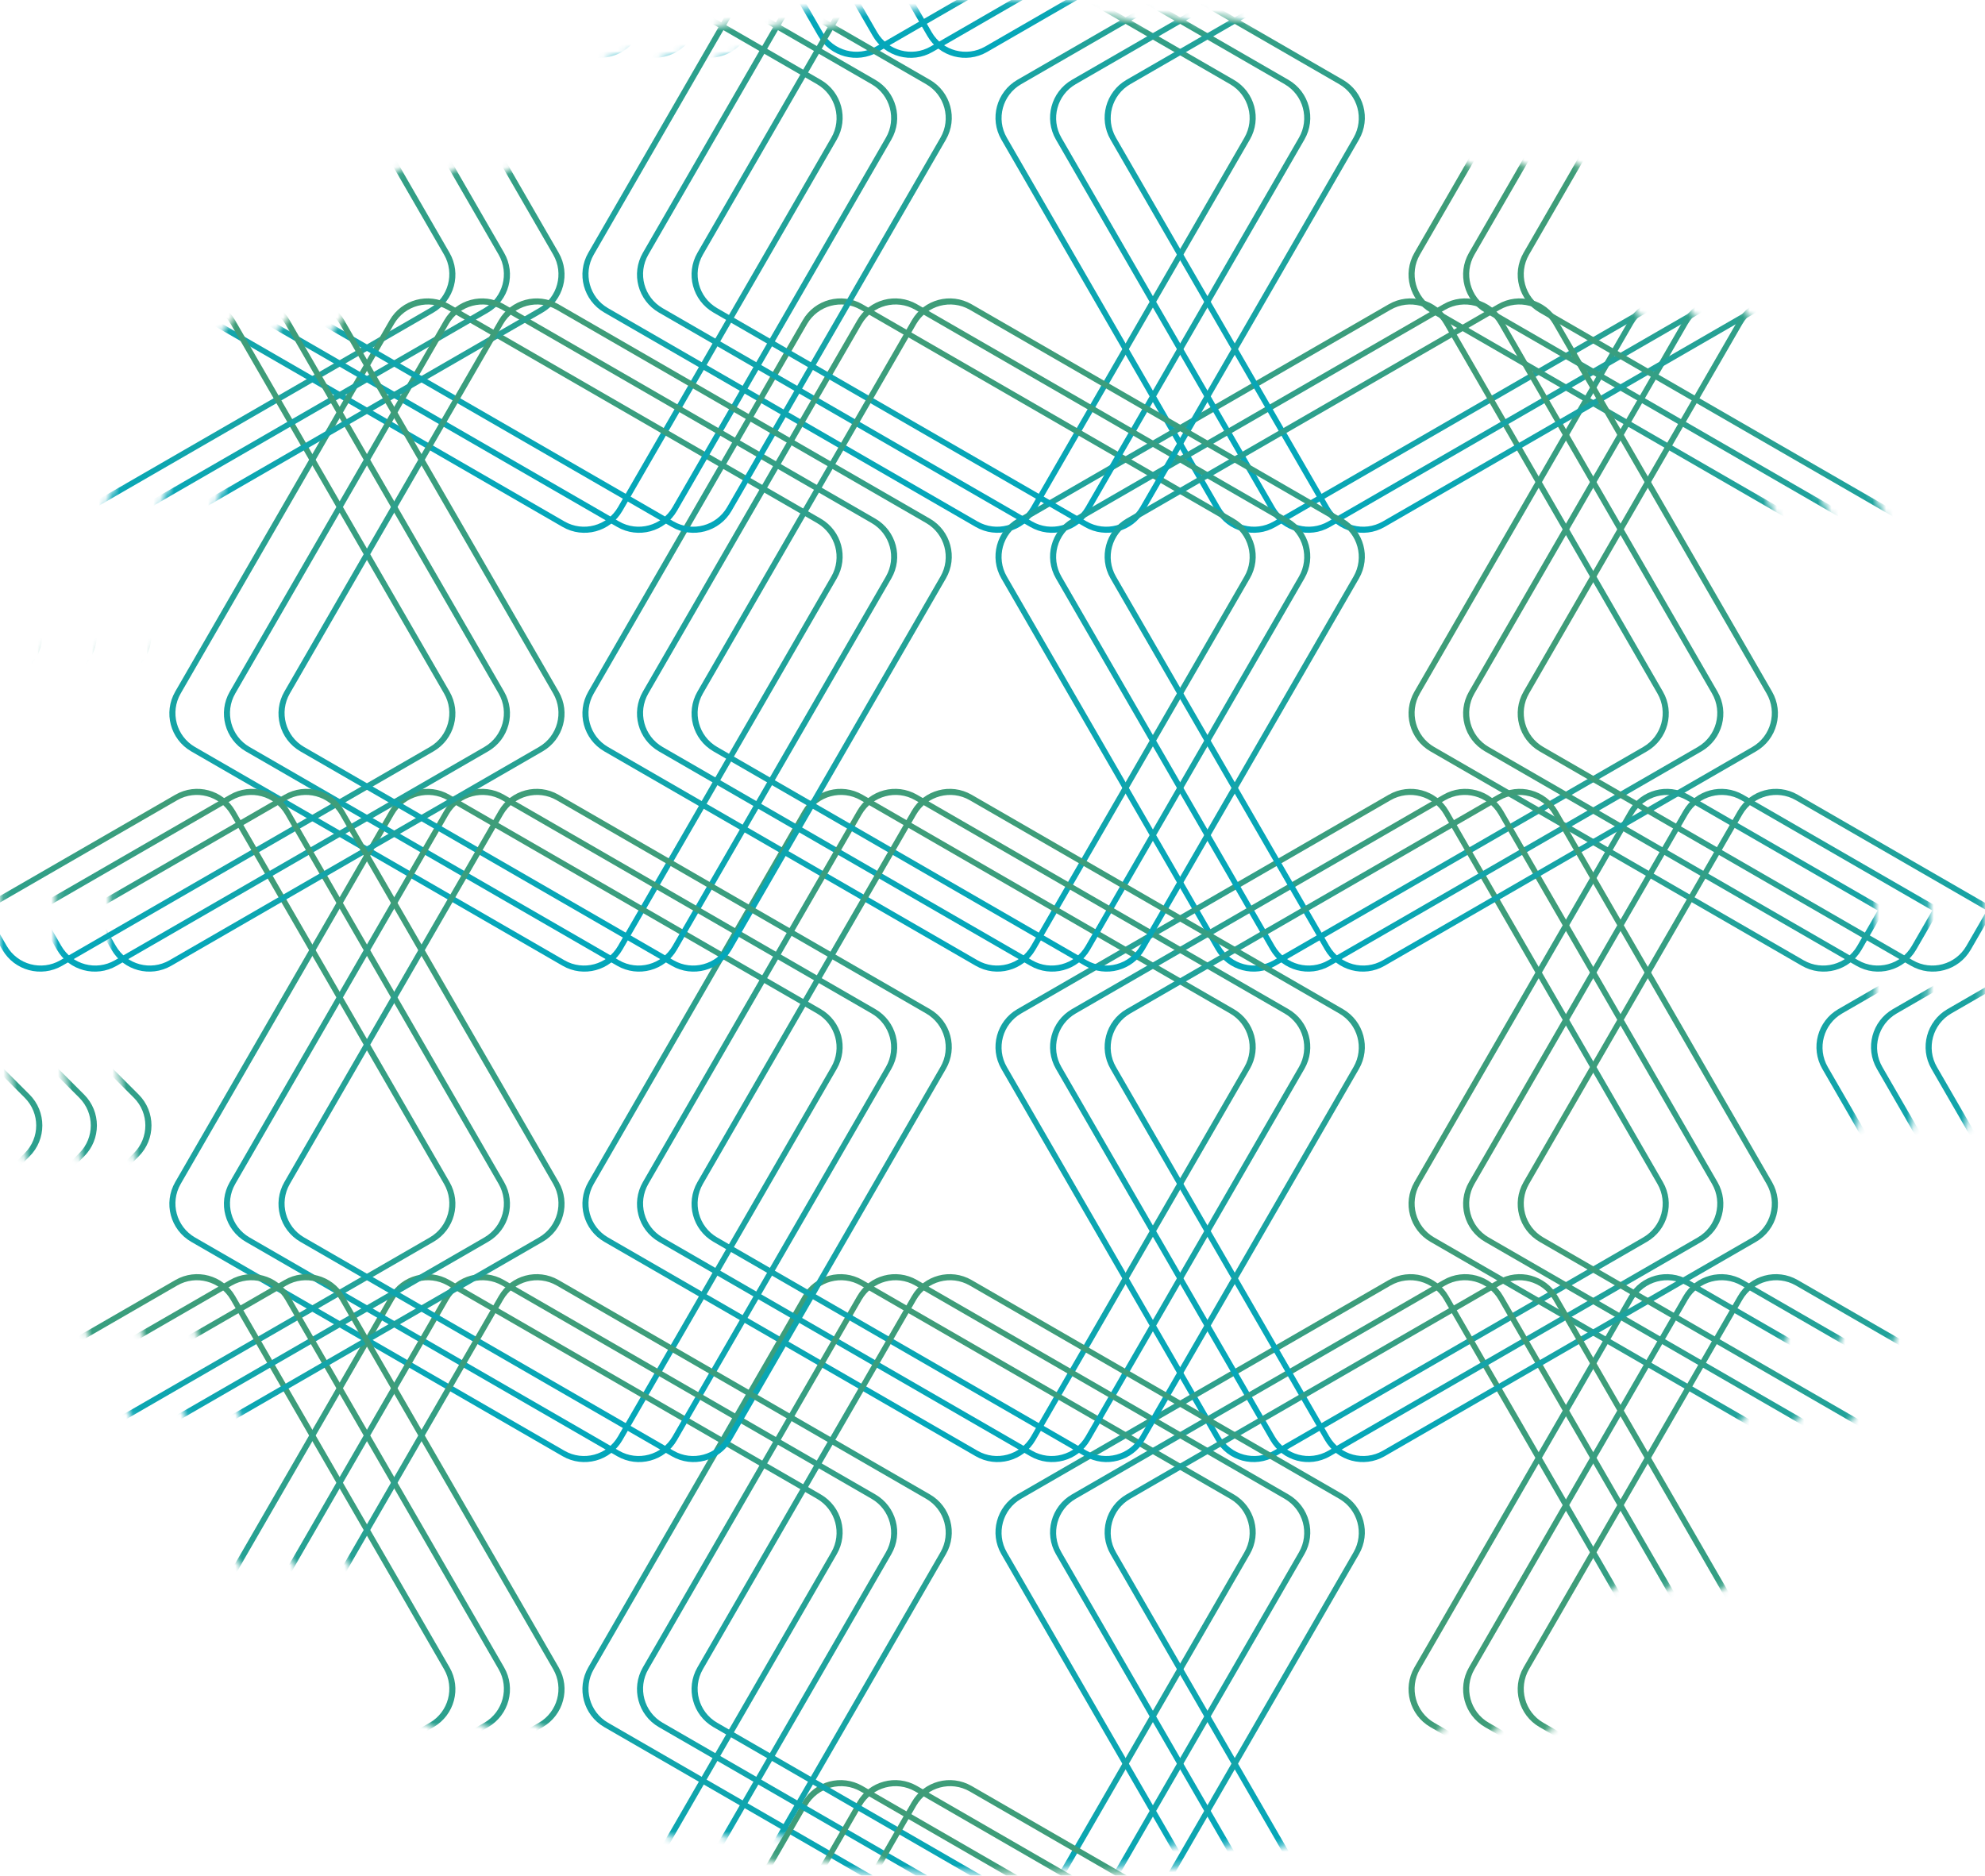 <?xml version="1.0" encoding="UTF-8"?>
<svg width="291px" height="275px" viewBox="0 0 291 275" version="1.1" xmlns="http://www.w3.org/2000/svg" xmlns:xlink="http://www.w3.org/1999/xlink">
    <!-- Generator: Sketch 52.5 (67469) - http://www.bohemiancoding.com/sketch -->
    <title>genome-3</title>
    <desc>Created with Sketch.</desc>
    <defs>
        <circle id="path-1" cx="137.5" cy="137.5" r="137.5"></circle>
        <linearGradient x1="28.633%" y1="0%" x2="76.887%" y2="100%" id="linearGradient-3">
            <stop stop-color="#3E9D79" offset="0%"></stop>
            <stop stop-color="#04A7BA" offset="100%"></stop>
        </linearGradient>
        <circle id="path-4" cx="137.5" cy="137.5" r="137.5"></circle>
        <circle id="path-6" cx="137.5" cy="137.5" r="137.5"></circle>
    </defs>
    <g id="Green-theme" stroke="none" stroke-width="1" fill="none" fill-rule="evenodd">
        <g id="stackDX-Copy-8" transform="translate(-925, -623)">
            <g id="Group-4" transform="translate(123, -166)">
                <g transform="translate(0, 423)" id="genome-3">
                    <g transform="translate(802, 366)">
                        <g id="Group-3">
                            <mask id="mask-2" fill="white">
                                <use xlink:href="#path-1"></use>
                            </mask>
                            <use id="Oval" fill-opacity="0" fill="#D8D8D8" xlink:href="#path-1"></use>
                            <g id="Group-2" mask="url(#mask-2)">
                                <g transform="translate(-277.04, -94.617)" id="Group">
                                    <g>
                                        <path d="M204.894,16.728 C201.721,16.728 199.15,19.299 199.15,22.471 L199.15,85.014 C199.15,88.186 201.721,90.758 204.894,90.758 L267.436,90.758 C270.609,90.758 273.18,88.186 273.18,85.014 L273.18,22.471 C273.18,19.299 270.609,16.728 267.436,16.728 L204.894,16.728 Z M204.733,15.896 L267.597,15.896 C271.14,15.896 274.012,18.768 274.012,22.31 L274.012,85.175 C274.012,88.718 271.14,91.59 267.597,91.59 L204.733,91.59 C201.19,91.59 198.318,88.718 198.318,85.175 L198.318,22.31 C198.318,18.768 201.19,15.896 204.733,15.896 Z" id="square" fill="url(#linearGradient-3)" fill-rule="nonzero" transform="translate(236.165, 53.743) rotate(60) translate(-236.165, -53.743) "></path>
                                        <path d="M382.774,16.728 C379.602,16.728 377.031,19.299 377.031,22.471 L377.031,85.014 C377.031,88.186 379.602,90.758 382.774,90.758 L445.317,90.758 C448.489,90.758 451.061,88.186 451.061,85.014 L451.061,22.471 C451.061,19.299 448.489,16.728 445.317,16.728 L382.774,16.728 Z M382.613,15.896 L445.478,15.896 C449.021,15.896 451.893,18.768 451.893,22.31 L451.893,85.175 C451.893,88.718 449.021,91.59 445.478,91.59 L382.613,91.59 C379.071,91.59 376.199,88.718 376.199,85.175 L376.199,22.31 C376.199,18.768 379.071,15.896 382.613,15.896 Z" id="square" fill="url(#linearGradient-3)" fill-rule="nonzero" transform="translate(414.046, 53.743) rotate(60) translate(-414.046, -53.743) "></path>
                                        <path d="M503.128,16.728 C499.955,16.728 497.384,19.299 497.384,22.471 L497.384,85.014 C497.384,88.186 499.955,90.758 503.128,90.758 L565.67,90.758 C568.843,90.758 571.414,88.186 571.414,85.014 L571.414,22.471 C571.414,19.299 568.843,16.728 565.67,16.728 L503.128,16.728 Z M502.967,15.896 L565.831,15.896 C569.374,15.896 572.246,18.768 572.246,22.31 L572.246,85.175 C572.246,88.718 569.374,91.59 565.831,91.59 L502.967,91.59 C499.424,91.59 496.552,88.718 496.552,85.175 L496.552,22.31 C496.552,18.768 499.424,15.896 502.967,15.896 Z" id="square" fill="url(#linearGradient-3)" fill-rule="nonzero" transform="translate(534.399, 53.743) rotate(60) translate(-534.399, -53.743) "></path>
                                        <path d="M556.87,16.728 C553.698,16.728 551.126,19.299 551.126,22.471 L551.126,85.014 C551.126,88.186 553.698,90.758 556.87,90.758 L619.413,90.758 C622.585,90.758 625.157,88.186 625.157,85.014 L625.157,22.471 C625.157,19.299 622.585,16.728 619.413,16.728 L556.87,16.728 Z M556.709,15.896 L619.574,15.896 C623.117,15.896 625.989,18.768 625.989,22.31 L625.989,85.175 C625.989,88.718 623.117,91.59 619.574,91.59 L556.709,91.59 C553.167,91.59 550.295,88.718 550.295,85.175 L550.295,22.31 C550.295,18.768 553.167,15.896 556.709,15.896 Z" id="square" fill="url(#linearGradient-3)" fill-rule="nonzero" transform="translate(588.142, 53.743) rotate(60) translate(-588.142, -53.743) "></path>
                                        <path d="M443.329,16.728 C440.157,16.728 437.586,19.299 437.586,22.471 L437.586,85.014 C437.586,88.186 440.157,90.758 443.329,90.758 L505.872,90.758 C509.044,90.758 511.616,88.186 511.616,85.014 L511.616,22.471 C511.616,19.299 509.044,16.728 505.872,16.728 L443.329,16.728 Z M443.169,15.896 L506.033,15.896 C509.576,15.896 512.448,18.768 512.448,22.31 L512.448,85.175 C512.448,88.718 509.576,91.59 506.033,91.59 L443.169,91.59 C439.626,91.59 436.754,88.718 436.754,85.175 L436.754,22.31 C436.754,18.768 439.626,15.896 443.169,15.896 Z" id="square" fill="url(#linearGradient-3)" fill-rule="nonzero" transform="translate(474.601, 53.743) rotate(-60) translate(-474.601, -53.743) "></path>
                                        <path d="M261.664,16.728 C258.492,16.728 255.92,19.299 255.92,22.471 L255.92,85.014 C255.92,88.186 258.492,90.758 261.664,90.758 L324.207,90.758 C327.379,90.758 329.951,88.186 329.951,85.014 L329.951,22.471 C329.951,19.299 327.379,16.728 324.207,16.728 L261.664,16.728 Z M261.503,15.896 L324.368,15.896 C327.91,15.896 330.782,18.768 330.782,22.31 L330.782,85.175 C330.782,88.718 327.91,91.59 324.368,91.59 L261.503,91.59 C257.96,91.59 255.088,88.718 255.088,85.175 L255.088,22.31 C255.088,18.768 257.96,15.896 261.503,15.896 Z" id="square" fill="url(#linearGradient-3)" fill-rule="nonzero" transform="translate(292.935, 53.743) rotate(30) translate(-292.935, -53.743) "></path>
                                        <path d="M322.219,16.728 C319.047,16.728 316.475,19.299 316.475,22.471 L316.475,85.014 C316.475,88.186 319.047,90.758 322.219,90.758 L384.762,90.758 C387.934,90.758 390.506,88.186 390.506,85.014 L390.506,22.471 C390.506,19.299 387.934,16.728 384.762,16.728 L322.219,16.728 Z M322.058,15.896 L384.923,15.896 C388.466,15.896 391.337,18.768 391.337,22.31 L391.337,85.175 C391.337,88.718 388.466,91.59 384.923,91.59 L322.058,91.59 C318.516,91.59 315.644,88.718 315.644,85.175 L315.644,22.31 C315.644,18.768 318.516,15.896 322.058,15.896 Z" id="square" fill="url(#linearGradient-3)" fill-rule="nonzero" transform="translate(353.491, 53.743) rotate(30) translate(-353.491, -53.743) "></path>
                                    </g>
                                    <g transform="translate(58.284, 69.638)">
                                        <path d="M204.894,16.728 C201.721,16.728 199.15,19.299 199.15,22.471 L199.15,85.014 C199.15,88.186 201.721,90.758 204.894,90.758 L267.436,90.758 C270.609,90.758 273.18,88.186 273.18,85.014 L273.18,22.471 C273.18,19.299 270.609,16.728 267.436,16.728 L204.894,16.728 Z M204.733,15.896 L267.597,15.896 C271.14,15.896 274.012,18.768 274.012,22.31 L274.012,85.175 C274.012,88.718 271.14,91.59 267.597,91.59 L204.733,91.59 C201.19,91.59 198.318,88.718 198.318,85.175 L198.318,22.31 C198.318,18.768 201.19,15.896 204.733,15.896 Z" id="square" fill="url(#linearGradient-3)" fill-rule="nonzero" transform="translate(236.165, 53.743) rotate(60) translate(-236.165, -53.743) "></path>
                                        <path d="M142.825,16.728 C139.652,16.728 137.081,19.299 137.081,22.471 L137.081,85.014 C137.081,88.186 139.652,90.758 142.825,90.758 L205.367,90.758 C208.54,90.758 211.111,88.186 211.111,85.014 L211.111,22.471 C211.111,19.299 208.54,16.728 205.367,16.728 L142.825,16.728 Z M142.664,15.896 L205.528,15.896 C209.071,15.896 211.943,18.768 211.943,22.31 L211.943,85.175 C211.943,88.718 209.071,91.59 205.528,91.59 L142.664,91.59 C139.121,91.59 136.249,88.718 136.249,85.175 L136.249,22.31 C136.249,18.768 139.121,15.896 142.664,15.896 Z" id="square" fill="url(#linearGradient-3)" fill-rule="nonzero" transform="translate(174.096, 53.743) rotate(45) translate(-174.096, -53.743) "></path>
                                        <path d="M382.774,16.728 C379.602,16.728 377.031,19.299 377.031,22.471 L377.031,85.014 C377.031,88.186 379.602,90.758 382.774,90.758 L445.317,90.758 C448.489,90.758 451.061,88.186 451.061,85.014 L451.061,22.471 C451.061,19.299 448.489,16.728 445.317,16.728 L382.774,16.728 Z M382.613,15.896 L445.478,15.896 C449.021,15.896 451.893,18.768 451.893,22.31 L451.893,85.175 C451.893,88.718 449.021,91.59 445.478,91.59 L382.613,91.59 C379.071,91.59 376.199,88.718 376.199,85.175 L376.199,22.31 C376.199,18.768 379.071,15.896 382.613,15.896 Z" id="square" fill="url(#linearGradient-3)" fill-rule="nonzero" transform="translate(414.046, 53.743) rotate(60) translate(-414.046, -53.743) "></path>
                                        <path d="M503.128,16.728 C499.955,16.728 497.384,19.299 497.384,22.471 L497.384,85.014 C497.384,88.186 499.955,90.758 503.128,90.758 L565.67,90.758 C568.843,90.758 571.414,88.186 571.414,85.014 L571.414,22.471 C571.414,19.299 568.843,16.728 565.67,16.728 L503.128,16.728 Z M502.967,15.896 L565.831,15.896 C569.374,15.896 572.246,18.768 572.246,22.31 L572.246,85.175 C572.246,88.718 569.374,91.59 565.831,91.59 L502.967,91.59 C499.424,91.59 496.552,88.718 496.552,85.175 L496.552,22.31 C496.552,18.768 499.424,15.896 502.967,15.896 Z" id="square" fill="url(#linearGradient-3)" fill-rule="nonzero" transform="translate(534.399, 53.743) rotate(60) translate(-534.399, -53.743) "></path>
                                        <path d="M443.329,16.728 C440.157,16.728 437.586,19.299 437.586,22.471 L437.586,85.014 C437.586,88.186 440.157,90.758 443.329,90.758 L505.872,90.758 C509.044,90.758 511.616,88.186 511.616,85.014 L511.616,22.471 C511.616,19.299 509.044,16.728 505.872,16.728 L443.329,16.728 Z M443.169,15.896 L506.033,15.896 C509.576,15.896 512.448,18.768 512.448,22.31 L512.448,85.175 C512.448,88.718 509.576,91.59 506.033,91.59 L443.169,91.59 C439.626,91.59 436.754,88.718 436.754,85.175 L436.754,22.31 C436.754,18.768 439.626,15.896 443.169,15.896 Z" id="square" fill="url(#linearGradient-3)" fill-rule="nonzero" transform="translate(474.601, 53.743) rotate(-60) translate(-474.601, -53.743) "></path>
                                        <path d="M261.664,16.728 C258.492,16.728 255.92,19.299 255.92,22.471 L255.92,85.014 C255.92,88.186 258.492,90.758 261.664,90.758 L324.207,90.758 C327.379,90.758 329.951,88.186 329.951,85.014 L329.951,22.471 C329.951,19.299 327.379,16.728 324.207,16.728 L261.664,16.728 Z M261.503,15.896 L324.368,15.896 C327.91,15.896 330.782,18.768 330.782,22.31 L330.782,85.175 C330.782,88.718 327.91,91.59 324.368,91.59 L261.503,91.59 C257.96,91.59 255.088,88.718 255.088,85.175 L255.088,22.31 C255.088,18.768 257.96,15.896 261.503,15.896 Z" id="square" fill="url(#linearGradient-3)" fill-rule="nonzero" transform="translate(292.935, 53.743) rotate(30) translate(-292.935, -53.743) "></path>
                                        <path d="M322.219,16.728 C319.047,16.728 316.475,19.299 316.475,22.471 L316.475,85.014 C316.475,88.186 319.047,90.758 322.219,90.758 L384.762,90.758 C387.934,90.758 390.506,88.186 390.506,85.014 L390.506,22.471 C390.506,19.299 387.934,16.728 384.762,16.728 L322.219,16.728 Z M322.058,15.896 L384.923,15.896 C388.466,15.896 391.337,18.768 391.337,22.31 L391.337,85.175 C391.337,88.718 388.466,91.59 384.923,91.59 L322.058,91.59 C318.516,91.59 315.644,88.718 315.644,85.175 L315.644,22.31 C315.644,18.768 318.516,15.896 322.058,15.896 Z" id="square" fill="url(#linearGradient-3)" fill-rule="nonzero" transform="translate(353.491, 53.743) rotate(30) translate(-353.491, -53.743) "></path>
                                    </g>
                                    <g transform="translate(58.284, 133.978)">
                                        <path d="M204.894,16.728 C201.721,16.728 199.15,19.299 199.15,22.471 L199.15,85.014 C199.15,88.186 201.721,90.758 204.894,90.758 L267.436,90.758 C270.609,90.758 273.18,88.186 273.18,85.014 L273.18,22.471 C273.18,19.299 270.609,16.728 267.436,16.728 L204.894,16.728 Z M204.733,15.896 L267.597,15.896 C271.14,15.896 274.012,18.768 274.012,22.31 L274.012,85.175 C274.012,88.718 271.14,91.59 267.597,91.59 L204.733,91.59 C201.19,91.59 198.318,88.718 198.318,85.175 L198.318,22.31 C198.318,18.768 201.19,15.896 204.733,15.896 Z" id="square" fill="url(#linearGradient-3)" fill-rule="nonzero" transform="translate(236.165, 53.743) rotate(60) translate(-236.165, -53.743) "></path>
                                        <path d="M142.825,16.728 C139.652,16.728 137.081,19.299 137.081,22.471 L137.081,85.014 C137.081,88.186 139.652,90.758 142.825,90.758 L205.367,90.758 C208.54,90.758 211.111,88.186 211.111,85.014 L211.111,22.471 C211.111,19.299 208.54,16.728 205.367,16.728 L142.825,16.728 Z M142.664,15.896 L205.528,15.896 C209.071,15.896 211.943,18.768 211.943,22.31 L211.943,85.175 C211.943,88.718 209.071,91.59 205.528,91.59 L142.664,91.59 C139.121,91.59 136.249,88.718 136.249,85.175 L136.249,22.31 C136.249,18.768 139.121,15.896 142.664,15.896 Z" id="square" fill="url(#linearGradient-3)" fill-rule="nonzero" transform="translate(174.096, 53.743) rotate(45) translate(-174.096, -53.743) "></path>
                                        <path d="M382.774,16.728 C379.602,16.728 377.031,19.299 377.031,22.471 L377.031,85.014 C377.031,88.186 379.602,90.758 382.774,90.758 L445.317,90.758 C448.489,90.758 451.061,88.186 451.061,85.014 L451.061,22.471 C451.061,19.299 448.489,16.728 445.317,16.728 L382.774,16.728 Z M382.613,15.896 L445.478,15.896 C449.021,15.896 451.893,18.768 451.893,22.31 L451.893,85.175 C451.893,88.718 449.021,91.59 445.478,91.59 L382.613,91.59 C379.071,91.59 376.199,88.718 376.199,85.175 L376.199,22.31 C376.199,18.768 379.071,15.896 382.613,15.896 Z" id="square" fill="url(#linearGradient-3)" fill-rule="nonzero" transform="translate(414.046, 53.743) rotate(60) translate(-414.046, -53.743) "></path>
                                        <path d="M503.128,16.728 C499.955,16.728 497.384,19.299 497.384,22.471 L497.384,85.014 C497.384,88.186 499.955,90.758 503.128,90.758 L565.67,90.758 C568.843,90.758 571.414,88.186 571.414,85.014 L571.414,22.471 C571.414,19.299 568.843,16.728 565.67,16.728 L503.128,16.728 Z M502.967,15.896 L565.831,15.896 C569.374,15.896 572.246,18.768 572.246,22.31 L572.246,85.175 C572.246,88.718 569.374,91.59 565.831,91.59 L502.967,91.59 C499.424,91.59 496.552,88.718 496.552,85.175 L496.552,22.31 C496.552,18.768 499.424,15.896 502.967,15.896 Z" id="square" fill="url(#linearGradient-3)" fill-rule="nonzero" transform="translate(534.399, 53.743) rotate(60) translate(-534.399, -53.743) "></path>
                                        <path d="M443.329,16.728 C440.157,16.728 437.586,19.299 437.586,22.471 L437.586,85.014 C437.586,88.186 440.157,90.758 443.329,90.758 L505.872,90.758 C509.044,90.758 511.616,88.186 511.616,85.014 L511.616,22.471 C511.616,19.299 509.044,16.728 505.872,16.728 L443.329,16.728 Z M443.169,15.896 L506.033,15.896 C509.576,15.896 512.448,18.768 512.448,22.31 L512.448,85.175 C512.448,88.718 509.576,91.59 506.033,91.59 L443.169,91.59 C439.626,91.59 436.754,88.718 436.754,85.175 L436.754,22.31 C436.754,18.768 439.626,15.896 443.169,15.896 Z" id="square" fill="url(#linearGradient-3)" fill-rule="nonzero" transform="translate(474.601, 53.743) rotate(-60) translate(-474.601, -53.743) "></path>
                                        <path d="M261.664,16.728 C258.492,16.728 255.92,19.299 255.92,22.471 L255.92,85.014 C255.92,88.186 258.492,90.758 261.664,90.758 L324.207,90.758 C327.379,90.758 329.951,88.186 329.951,85.014 L329.951,22.471 C329.951,19.299 327.379,16.728 324.207,16.728 L261.664,16.728 Z M261.503,15.896 L324.368,15.896 C327.91,15.896 330.782,18.768 330.782,22.31 L330.782,85.175 C330.782,88.718 327.91,91.59 324.368,91.59 L261.503,91.59 C257.96,91.59 255.088,88.718 255.088,85.175 L255.088,22.31 C255.088,18.768 257.96,15.896 261.503,15.896 Z" id="square" fill="url(#linearGradient-3)" fill-rule="nonzero" transform="translate(292.935, 53.743) rotate(30) translate(-292.935, -53.743) "></path>
                                        <path d="M322.219,16.728 C319.047,16.728 316.475,19.299 316.475,22.471 L316.475,85.014 C316.475,88.186 319.047,90.758 322.219,90.758 L384.762,90.758 C387.934,90.758 390.506,88.186 390.506,85.014 L390.506,22.471 C390.506,19.299 387.934,16.728 384.762,16.728 L322.219,16.728 Z M322.058,15.896 L384.923,15.896 C388.466,15.896 391.337,18.768 391.337,22.31 L391.337,85.175 C391.337,88.718 388.466,91.59 384.923,91.59 L322.058,91.59 C318.516,91.59 315.644,88.718 315.644,85.175 L315.644,22.31 C315.644,18.768 318.516,15.896 322.058,15.896 Z" id="square" fill="url(#linearGradient-3)" fill-rule="nonzero" transform="translate(353.491, 53.743) rotate(30) translate(-353.491, -53.743) "></path>
                                    </g>
                                    <g transform="translate(58.284, 205.887)">
                                        <path d="M204.894,16.728 C201.721,16.728 199.15,19.299 199.15,22.471 L199.15,85.014 C199.15,88.186 201.721,90.758 204.894,90.758 L267.436,90.758 C270.609,90.758 273.18,88.186 273.18,85.014 L273.18,22.471 C273.18,19.299 270.609,16.728 267.436,16.728 L204.894,16.728 Z M204.733,15.896 L267.597,15.896 C271.14,15.896 274.012,18.768 274.012,22.31 L274.012,85.175 C274.012,88.718 271.14,91.59 267.597,91.59 L204.733,91.59 C201.19,91.59 198.318,88.718 198.318,85.175 L198.318,22.31 C198.318,18.768 201.19,15.896 204.733,15.896 Z" id="square" fill="url(#linearGradient-3)" fill-rule="nonzero" transform="translate(236.165, 53.743) rotate(60) translate(-236.165, -53.743) "></path>
                                        <path d="M142.825,16.728 C139.652,16.728 137.081,19.299 137.081,22.471 L137.081,85.014 C137.081,88.186 139.652,90.758 142.825,90.758 L205.367,90.758 C208.54,90.758 211.111,88.186 211.111,85.014 L211.111,22.471 C211.111,19.299 208.54,16.728 205.367,16.728 L142.825,16.728 Z M142.664,15.896 L205.528,15.896 C209.071,15.896 211.943,18.768 211.943,22.31 L211.943,85.175 C211.943,88.718 209.071,91.59 205.528,91.59 L142.664,91.59 C139.121,91.59 136.249,88.718 136.249,85.175 L136.249,22.31 C136.249,18.768 139.121,15.896 142.664,15.896 Z" id="square" fill="url(#linearGradient-3)" fill-rule="nonzero" transform="translate(174.096, 53.743) rotate(45) translate(-174.096, -53.743) "></path>
                                        <path d="M382.774,16.728 C379.602,16.728 377.031,19.299 377.031,22.471 L377.031,85.014 C377.031,88.186 379.602,90.758 382.774,90.758 L445.317,90.758 C448.489,90.758 451.061,88.186 451.061,85.014 L451.061,22.471 C451.061,19.299 448.489,16.728 445.317,16.728 L382.774,16.728 Z M382.613,15.896 L445.478,15.896 C449.021,15.896 451.893,18.768 451.893,22.31 L451.893,85.175 C451.893,88.718 449.021,91.59 445.478,91.59 L382.613,91.59 C379.071,91.59 376.199,88.718 376.199,85.175 L376.199,22.31 C376.199,18.768 379.071,15.896 382.613,15.896 Z" id="square" fill="url(#linearGradient-3)" fill-rule="nonzero" transform="translate(414.046, 53.743) rotate(60) translate(-414.046, -53.743) "></path>
                                        <path d="M503.128,16.728 C499.955,16.728 497.384,19.299 497.384,22.471 L497.384,85.014 C497.384,88.186 499.955,90.758 503.128,90.758 L565.67,90.758 C568.843,90.758 571.414,88.186 571.414,85.014 L571.414,22.471 C571.414,19.299 568.843,16.728 565.67,16.728 L503.128,16.728 Z M502.967,15.896 L565.831,15.896 C569.374,15.896 572.246,18.768 572.246,22.31 L572.246,85.175 C572.246,88.718 569.374,91.59 565.831,91.59 L502.967,91.59 C499.424,91.59 496.552,88.718 496.552,85.175 L496.552,22.31 C496.552,18.768 499.424,15.896 502.967,15.896 Z" id="square" fill="url(#linearGradient-3)" fill-rule="nonzero" transform="translate(534.399, 53.743) rotate(60) translate(-534.399, -53.743) "></path>
                                        <path d="M443.329,16.728 C440.157,16.728 437.586,19.299 437.586,22.471 L437.586,85.014 C437.586,88.186 440.157,90.758 443.329,90.758 L505.872,90.758 C509.044,90.758 511.616,88.186 511.616,85.014 L511.616,22.471 C511.616,19.299 509.044,16.728 505.872,16.728 L443.329,16.728 Z M443.169,15.896 L506.033,15.896 C509.576,15.896 512.448,18.768 512.448,22.31 L512.448,85.175 C512.448,88.718 509.576,91.59 506.033,91.59 L443.169,91.59 C439.626,91.59 436.754,88.718 436.754,85.175 L436.754,22.31 C436.754,18.768 439.626,15.896 443.169,15.896 Z" id="square" fill="url(#linearGradient-3)" fill-rule="nonzero" transform="translate(474.601, 53.743) rotate(-60) translate(-474.601, -53.743) "></path>
                                        <path d="M261.664,16.728 C258.492,16.728 255.92,19.299 255.92,22.471 L255.92,85.014 C255.92,88.186 258.492,90.758 261.664,90.758 L324.207,90.758 C327.379,90.758 329.951,88.186 329.951,85.014 L329.951,22.471 C329.951,19.299 327.379,16.728 324.207,16.728 L261.664,16.728 Z M261.503,15.896 L324.368,15.896 C327.91,15.896 330.782,18.768 330.782,22.31 L330.782,85.175 C330.782,88.718 327.91,91.59 324.368,91.59 L261.503,91.59 C257.96,91.59 255.088,88.718 255.088,85.175 L255.088,22.31 C255.088,18.768 257.96,15.896 261.503,15.896 Z" id="square" fill="url(#linearGradient-3)" fill-rule="nonzero" transform="translate(292.935, 53.743) rotate(30) translate(-292.935, -53.743) "></path>
                                        <path d="M322.219,16.728 C319.047,16.728 316.475,19.299 316.475,22.471 L316.475,85.014 C316.475,88.186 319.047,90.758 322.219,90.758 L384.762,90.758 C387.934,90.758 390.506,88.186 390.506,85.014 L390.506,22.471 C390.506,19.299 387.934,16.728 384.762,16.728 L322.219,16.728 Z M322.058,15.896 L384.923,15.896 C388.466,15.896 391.337,18.768 391.337,22.31 L391.337,85.175 C391.337,88.718 388.466,91.59 384.923,91.59 L322.058,91.59 C318.516,91.59 315.644,88.718 315.644,85.175 L315.644,22.31 C315.644,18.768 318.516,15.896 322.058,15.896 Z" id="square" fill="url(#linearGradient-3)" fill-rule="nonzero" transform="translate(353.491, 53.743) rotate(30) translate(-353.491, -53.743) "></path>
                                    </g>
                                    <g transform="translate(58.284, 277.04)">
                                        <path d="M204.894,16.728 C201.721,16.728 199.15,19.299 199.15,22.471 L199.15,85.014 C199.15,88.186 201.721,90.758 204.894,90.758 L267.436,90.758 C270.609,90.758 273.18,88.186 273.18,85.014 L273.18,22.471 C273.18,19.299 270.609,16.728 267.436,16.728 L204.894,16.728 Z M204.733,15.896 L267.597,15.896 C271.14,15.896 274.012,18.768 274.012,22.31 L274.012,85.175 C274.012,88.718 271.14,91.59 267.597,91.59 L204.733,91.59 C201.19,91.59 198.318,88.718 198.318,85.175 L198.318,22.31 C198.318,18.768 201.19,15.896 204.733,15.896 Z" id="square" fill="url(#linearGradient-3)" fill-rule="nonzero" transform="translate(236.165, 53.743) rotate(60) translate(-236.165, -53.743) "></path>
                                        <path d="M142.825,16.728 C139.652,16.728 137.081,19.299 137.081,22.471 L137.081,85.014 C137.081,88.186 139.652,90.758 142.825,90.758 L205.367,90.758 C208.54,90.758 211.111,88.186 211.111,85.014 L211.111,22.471 C211.111,19.299 208.54,16.728 205.367,16.728 L142.825,16.728 Z M142.664,15.896 L205.528,15.896 C209.071,15.896 211.943,18.768 211.943,22.31 L211.943,85.175 C211.943,88.718 209.071,91.59 205.528,91.59 L142.664,91.59 C139.121,91.59 136.249,88.718 136.249,85.175 L136.249,22.31 C136.249,18.768 139.121,15.896 142.664,15.896 Z" id="square" fill="url(#linearGradient-3)" fill-rule="nonzero" transform="translate(174.096, 53.743) rotate(45) translate(-174.096, -53.743) "></path>
                                        <path d="M382.774,16.728 C379.602,16.728 377.031,19.299 377.031,22.471 L377.031,85.014 C377.031,88.186 379.602,90.758 382.774,90.758 L445.317,90.758 C448.489,90.758 451.061,88.186 451.061,85.014 L451.061,22.471 C451.061,19.299 448.489,16.728 445.317,16.728 L382.774,16.728 Z M382.613,15.896 L445.478,15.896 C449.021,15.896 451.893,18.768 451.893,22.31 L451.893,85.175 C451.893,88.718 449.021,91.59 445.478,91.59 L382.613,91.59 C379.071,91.59 376.199,88.718 376.199,85.175 L376.199,22.31 C376.199,18.768 379.071,15.896 382.613,15.896 Z" id="square" fill="url(#linearGradient-3)" fill-rule="nonzero" transform="translate(414.046, 53.743) rotate(60) translate(-414.046, -53.743) "></path>
                                        <path d="M503.128,16.728 C499.955,16.728 497.384,19.299 497.384,22.471 L497.384,85.014 C497.384,88.186 499.955,90.758 503.128,90.758 L565.67,90.758 C568.843,90.758 571.414,88.186 571.414,85.014 L571.414,22.471 C571.414,19.299 568.843,16.728 565.67,16.728 L503.128,16.728 Z M502.967,15.896 L565.831,15.896 C569.374,15.896 572.246,18.768 572.246,22.31 L572.246,85.175 C572.246,88.718 569.374,91.59 565.831,91.59 L502.967,91.59 C499.424,91.59 496.552,88.718 496.552,85.175 L496.552,22.31 C496.552,18.768 499.424,15.896 502.967,15.896 Z" id="square" fill="url(#linearGradient-3)" fill-rule="nonzero" transform="translate(534.399, 53.743) rotate(60) translate(-534.399, -53.743) "></path>
                                        <path d="M443.329,16.728 C440.157,16.728 437.586,19.299 437.586,22.471 L437.586,85.014 C437.586,88.186 440.157,90.758 443.329,90.758 L505.872,90.758 C509.044,90.758 511.616,88.186 511.616,85.014 L511.616,22.471 C511.616,19.299 509.044,16.728 505.872,16.728 L443.329,16.728 Z M443.169,15.896 L506.033,15.896 C509.576,15.896 512.448,18.768 512.448,22.31 L512.448,85.175 C512.448,88.718 509.576,91.59 506.033,91.59 L443.169,91.59 C439.626,91.59 436.754,88.718 436.754,85.175 L436.754,22.31 C436.754,18.768 439.626,15.896 443.169,15.896 Z" id="square" fill="url(#linearGradient-3)" fill-rule="nonzero" transform="translate(474.601, 53.743) rotate(-60) translate(-474.601, -53.743) "></path>
                                        <path d="M261.664,16.728 C258.492,16.728 255.92,19.299 255.92,22.471 L255.92,85.014 C255.92,88.186 258.492,90.758 261.664,90.758 L324.207,90.758 C327.379,90.758 329.951,88.186 329.951,85.014 L329.951,22.471 C329.951,19.299 327.379,16.728 324.207,16.728 L261.664,16.728 Z M261.503,15.896 L324.368,15.896 C327.91,15.896 330.782,18.768 330.782,22.31 L330.782,85.175 C330.782,88.718 327.91,91.59 324.368,91.59 L261.503,91.59 C257.96,91.59 255.088,88.718 255.088,85.175 L255.088,22.31 C255.088,18.768 257.96,15.896 261.503,15.896 Z" id="square" fill="url(#linearGradient-3)" fill-rule="nonzero" transform="translate(292.935, 53.743) rotate(30) translate(-292.935, -53.743) "></path>
                                        <path d="M322.219,16.728 C319.047,16.728 316.475,19.299 316.475,22.471 L316.475,85.014 C316.475,88.186 319.047,90.758 322.219,90.758 L384.762,90.758 C387.934,90.758 390.506,88.186 390.506,85.014 L390.506,22.471 C390.506,19.299 387.934,16.728 384.762,16.728 L322.219,16.728 Z M322.058,15.896 L384.923,15.896 C388.466,15.896 391.337,18.768 391.337,22.31 L391.337,85.175 C391.337,88.718 388.466,91.59 384.923,91.59 L322.058,91.59 C318.516,91.59 315.644,88.718 315.644,85.175 L315.644,22.31 C315.644,18.768 318.516,15.896 322.058,15.896 Z" id="square" fill="url(#linearGradient-3)" fill-rule="nonzero" transform="translate(353.491, 53.743) rotate(30) translate(-353.491, -53.743) "></path>
                                    </g>
                                    <g transform="translate(58.284, 351.22)">
                                        <path d="M204.894,16.728 C201.721,16.728 199.15,19.299 199.15,22.471 L199.15,85.014 C199.15,88.186 201.721,90.758 204.894,90.758 L267.436,90.758 C270.609,90.758 273.18,88.186 273.18,85.014 L273.18,22.471 C273.18,19.299 270.609,16.728 267.436,16.728 L204.894,16.728 Z M204.733,15.896 L267.597,15.896 C271.14,15.896 274.012,18.768 274.012,22.31 L274.012,85.175 C274.012,88.718 271.14,91.59 267.597,91.59 L204.733,91.59 C201.19,91.59 198.318,88.718 198.318,85.175 L198.318,22.31 C198.318,18.768 201.19,15.896 204.733,15.896 Z" id="square" fill="url(#linearGradient-3)" fill-rule="nonzero" transform="translate(236.165, 53.743) rotate(60) translate(-236.165, -53.743) "></path>
                                        <path d="M142.825,16.728 C139.652,16.728 137.081,19.299 137.081,22.471 L137.081,85.014 C137.081,88.186 139.652,90.758 142.825,90.758 L205.367,90.758 C208.54,90.758 211.111,88.186 211.111,85.014 L211.111,22.471 C211.111,19.299 208.54,16.728 205.367,16.728 L142.825,16.728 Z M142.664,15.896 L205.528,15.896 C209.071,15.896 211.943,18.768 211.943,22.31 L211.943,85.175 C211.943,88.718 209.071,91.59 205.528,91.59 L142.664,91.59 C139.121,91.59 136.249,88.718 136.249,85.175 L136.249,22.31 C136.249,18.768 139.121,15.896 142.664,15.896 Z" id="square" fill="url(#linearGradient-3)" fill-rule="nonzero" transform="translate(174.096, 53.743) rotate(45) translate(-174.096, -53.743) "></path>
                                        <path d="M382.774,16.728 C379.602,16.728 377.031,19.299 377.031,22.471 L377.031,85.014 C377.031,88.186 379.602,90.758 382.774,90.758 L445.317,90.758 C448.489,90.758 451.061,88.186 451.061,85.014 L451.061,22.471 C451.061,19.299 448.489,16.728 445.317,16.728 L382.774,16.728 Z M382.613,15.896 L445.478,15.896 C449.021,15.896 451.893,18.768 451.893,22.31 L451.893,85.175 C451.893,88.718 449.021,91.59 445.478,91.59 L382.613,91.59 C379.071,91.59 376.199,88.718 376.199,85.175 L376.199,22.31 C376.199,18.768 379.071,15.896 382.613,15.896 Z" id="square" fill="url(#linearGradient-3)" fill-rule="nonzero" transform="translate(414.046, 53.743) rotate(60) translate(-414.046, -53.743) "></path>
                                        <path d="M503.128,16.728 C499.955,16.728 497.384,19.299 497.384,22.471 L497.384,85.014 C497.384,88.186 499.955,90.758 503.128,90.758 L565.67,90.758 C568.843,90.758 571.414,88.186 571.414,85.014 L571.414,22.471 C571.414,19.299 568.843,16.728 565.67,16.728 L503.128,16.728 Z M502.967,15.896 L565.831,15.896 C569.374,15.896 572.246,18.768 572.246,22.31 L572.246,85.175 C572.246,88.718 569.374,91.59 565.831,91.59 L502.967,91.59 C499.424,91.59 496.552,88.718 496.552,85.175 L496.552,22.31 C496.552,18.768 499.424,15.896 502.967,15.896 Z" id="square" fill="url(#linearGradient-3)" fill-rule="nonzero" transform="translate(534.399, 53.743) rotate(60) translate(-534.399, -53.743) "></path>
                                        <path d="M443.329,16.728 C440.157,16.728 437.586,19.299 437.586,22.471 L437.586,85.014 C437.586,88.186 440.157,90.758 443.329,90.758 L505.872,90.758 C509.044,90.758 511.616,88.186 511.616,85.014 L511.616,22.471 C511.616,19.299 509.044,16.728 505.872,16.728 L443.329,16.728 Z M443.169,15.896 L506.033,15.896 C509.576,15.896 512.448,18.768 512.448,22.31 L512.448,85.175 C512.448,88.718 509.576,91.59 506.033,91.59 L443.169,91.59 C439.626,91.59 436.754,88.718 436.754,85.175 L436.754,22.31 C436.754,18.768 439.626,15.896 443.169,15.896 Z" id="square" fill="url(#linearGradient-3)" fill-rule="nonzero" transform="translate(474.601, 53.743) rotate(-60) translate(-474.601, -53.743) "></path>
                                        <path d="M261.664,16.728 C258.492,16.728 255.92,19.299 255.92,22.471 L255.92,85.014 C255.92,88.186 258.492,90.758 261.664,90.758 L324.207,90.758 C327.379,90.758 329.951,88.186 329.951,85.014 L329.951,22.471 C329.951,19.299 327.379,16.728 324.207,16.728 L261.664,16.728 Z M261.503,15.896 L324.368,15.896 C327.91,15.896 330.782,18.768 330.782,22.31 L330.782,85.175 C330.782,88.718 327.91,91.59 324.368,91.59 L261.503,91.59 C257.96,91.59 255.088,88.718 255.088,85.175 L255.088,22.31 C255.088,18.768 257.96,15.896 261.503,15.896 Z" id="square" fill="url(#linearGradient-3)" fill-rule="nonzero" transform="translate(292.935, 53.743) rotate(30) translate(-292.935, -53.743) "></path>
                                        <path d="M322.219,16.728 C319.047,16.728 316.475,19.299 316.475,22.471 L316.475,85.014 C316.475,88.186 319.047,90.758 322.219,90.758 L384.762,90.758 C387.934,90.758 390.506,88.186 390.506,85.014 L390.506,22.471 C390.506,19.299 387.934,16.728 384.762,16.728 L322.219,16.728 Z M322.058,15.896 L384.923,15.896 C388.466,15.896 391.337,18.768 391.337,22.31 L391.337,85.175 C391.337,88.718 388.466,91.59 384.923,91.59 L322.058,91.59 C318.516,91.59 315.644,88.718 315.644,85.175 L315.644,22.31 C315.644,18.768 318.516,15.896 322.058,15.896 Z" id="square" fill="url(#linearGradient-3)" fill-rule="nonzero" transform="translate(353.491, 53.743) rotate(30) translate(-353.491, -53.743) "></path>
                                    </g>
                                </g>
                            </g>
                        </g>
                        <g id="Group-3" transform="translate(8, 0)">
                            <mask id="mask-5" fill="white">
                                <use xlink:href="#path-4"></use>
                            </mask>
                            <use id="Oval" fill-opacity="0" fill="#D8D8D8" xlink:href="#path-4"></use>
                            <g id="Group-2" mask="url(#mask-5)">
                                <g transform="translate(-277.04, -94.617)" id="Group">
                                    <g>
                                        <path d="M204.894,16.728 C201.721,16.728 199.15,19.299 199.15,22.471 L199.15,85.014 C199.15,88.186 201.721,90.758 204.894,90.758 L267.436,90.758 C270.609,90.758 273.18,88.186 273.18,85.014 L273.18,22.471 C273.18,19.299 270.609,16.728 267.436,16.728 L204.894,16.728 Z M204.733,15.896 L267.597,15.896 C271.14,15.896 274.012,18.768 274.012,22.31 L274.012,85.175 C274.012,88.718 271.14,91.59 267.597,91.59 L204.733,91.59 C201.19,91.59 198.318,88.718 198.318,85.175 L198.318,22.31 C198.318,18.768 201.19,15.896 204.733,15.896 Z" id="square" fill="url(#linearGradient-3)" fill-rule="nonzero" transform="translate(236.165, 53.743) rotate(60) translate(-236.165, -53.743) "></path>
                                        <path d="M382.774,16.728 C379.602,16.728 377.031,19.299 377.031,22.471 L377.031,85.014 C377.031,88.186 379.602,90.758 382.774,90.758 L445.317,90.758 C448.489,90.758 451.061,88.186 451.061,85.014 L451.061,22.471 C451.061,19.299 448.489,16.728 445.317,16.728 L382.774,16.728 Z M382.613,15.896 L445.478,15.896 C449.021,15.896 451.893,18.768 451.893,22.31 L451.893,85.175 C451.893,88.718 449.021,91.59 445.478,91.59 L382.613,91.59 C379.071,91.59 376.199,88.718 376.199,85.175 L376.199,22.31 C376.199,18.768 379.071,15.896 382.613,15.896 Z" id="square" fill="url(#linearGradient-3)" fill-rule="nonzero" transform="translate(414.046, 53.743) rotate(60) translate(-414.046, -53.743) "></path>
                                        <path d="M503.128,16.728 C499.955,16.728 497.384,19.299 497.384,22.471 L497.384,85.014 C497.384,88.186 499.955,90.758 503.128,90.758 L565.67,90.758 C568.843,90.758 571.414,88.186 571.414,85.014 L571.414,22.471 C571.414,19.299 568.843,16.728 565.67,16.728 L503.128,16.728 Z M502.967,15.896 L565.831,15.896 C569.374,15.896 572.246,18.768 572.246,22.31 L572.246,85.175 C572.246,88.718 569.374,91.59 565.831,91.59 L502.967,91.59 C499.424,91.59 496.552,88.718 496.552,85.175 L496.552,22.31 C496.552,18.768 499.424,15.896 502.967,15.896 Z" id="square" fill="url(#linearGradient-3)" fill-rule="nonzero" transform="translate(534.399, 53.743) rotate(60) translate(-534.399, -53.743) "></path>
                                        <path d="M556.87,16.728 C553.698,16.728 551.126,19.299 551.126,22.471 L551.126,85.014 C551.126,88.186 553.698,90.758 556.87,90.758 L619.413,90.758 C622.585,90.758 625.157,88.186 625.157,85.014 L625.157,22.471 C625.157,19.299 622.585,16.728 619.413,16.728 L556.87,16.728 Z M556.709,15.896 L619.574,15.896 C623.117,15.896 625.989,18.768 625.989,22.31 L625.989,85.175 C625.989,88.718 623.117,91.59 619.574,91.59 L556.709,91.59 C553.167,91.59 550.295,88.718 550.295,85.175 L550.295,22.31 C550.295,18.768 553.167,15.896 556.709,15.896 Z" id="square" fill="url(#linearGradient-3)" fill-rule="nonzero" transform="translate(588.142, 53.743) rotate(60) translate(-588.142, -53.743) "></path>
                                        <path d="M443.329,16.728 C440.157,16.728 437.586,19.299 437.586,22.471 L437.586,85.014 C437.586,88.186 440.157,90.758 443.329,90.758 L505.872,90.758 C509.044,90.758 511.616,88.186 511.616,85.014 L511.616,22.471 C511.616,19.299 509.044,16.728 505.872,16.728 L443.329,16.728 Z M443.169,15.896 L506.033,15.896 C509.576,15.896 512.448,18.768 512.448,22.31 L512.448,85.175 C512.448,88.718 509.576,91.59 506.033,91.59 L443.169,91.59 C439.626,91.59 436.754,88.718 436.754,85.175 L436.754,22.31 C436.754,18.768 439.626,15.896 443.169,15.896 Z" id="square" fill="url(#linearGradient-3)" fill-rule="nonzero" transform="translate(474.601, 53.743) rotate(-60) translate(-474.601, -53.743) "></path>
                                        <path d="M261.664,16.728 C258.492,16.728 255.92,19.299 255.92,22.471 L255.92,85.014 C255.92,88.186 258.492,90.758 261.664,90.758 L324.207,90.758 C327.379,90.758 329.951,88.186 329.951,85.014 L329.951,22.471 C329.951,19.299 327.379,16.728 324.207,16.728 L261.664,16.728 Z M261.503,15.896 L324.368,15.896 C327.91,15.896 330.782,18.768 330.782,22.31 L330.782,85.175 C330.782,88.718 327.91,91.59 324.368,91.59 L261.503,91.59 C257.96,91.59 255.088,88.718 255.088,85.175 L255.088,22.31 C255.088,18.768 257.96,15.896 261.503,15.896 Z" id="square" fill="url(#linearGradient-3)" fill-rule="nonzero" transform="translate(292.935, 53.743) rotate(30) translate(-292.935, -53.743) "></path>
                                        <path d="M322.219,16.728 C319.047,16.728 316.475,19.299 316.475,22.471 L316.475,85.014 C316.475,88.186 319.047,90.758 322.219,90.758 L384.762,90.758 C387.934,90.758 390.506,88.186 390.506,85.014 L390.506,22.471 C390.506,19.299 387.934,16.728 384.762,16.728 L322.219,16.728 Z M322.058,15.896 L384.923,15.896 C388.466,15.896 391.337,18.768 391.337,22.31 L391.337,85.175 C391.337,88.718 388.466,91.59 384.923,91.59 L322.058,91.59 C318.516,91.59 315.644,88.718 315.644,85.175 L315.644,22.31 C315.644,18.768 318.516,15.896 322.058,15.896 Z" id="square" fill="url(#linearGradient-3)" fill-rule="nonzero" transform="translate(353.491, 53.743) rotate(30) translate(-353.491, -53.743) "></path>
                                    </g>
                                    <g transform="translate(58.284, 69.638)">
                                        <path d="M204.894,16.728 C201.721,16.728 199.15,19.299 199.15,22.471 L199.15,85.014 C199.15,88.186 201.721,90.758 204.894,90.758 L267.436,90.758 C270.609,90.758 273.18,88.186 273.18,85.014 L273.18,22.471 C273.18,19.299 270.609,16.728 267.436,16.728 L204.894,16.728 Z M204.733,15.896 L267.597,15.896 C271.14,15.896 274.012,18.768 274.012,22.31 L274.012,85.175 C274.012,88.718 271.14,91.59 267.597,91.59 L204.733,91.59 C201.19,91.59 198.318,88.718 198.318,85.175 L198.318,22.31 C198.318,18.768 201.19,15.896 204.733,15.896 Z" id="square" fill="url(#linearGradient-3)" fill-rule="nonzero" transform="translate(236.165, 53.743) rotate(60) translate(-236.165, -53.743) "></path>
                                        <path d="M142.825,16.728 C139.652,16.728 137.081,19.299 137.081,22.471 L137.081,85.014 C137.081,88.186 139.652,90.758 142.825,90.758 L205.367,90.758 C208.54,90.758 211.111,88.186 211.111,85.014 L211.111,22.471 C211.111,19.299 208.54,16.728 205.367,16.728 L142.825,16.728 Z M142.664,15.896 L205.528,15.896 C209.071,15.896 211.943,18.768 211.943,22.31 L211.943,85.175 C211.943,88.718 209.071,91.59 205.528,91.59 L142.664,91.59 C139.121,91.59 136.249,88.718 136.249,85.175 L136.249,22.31 C136.249,18.768 139.121,15.896 142.664,15.896 Z" id="square" fill="url(#linearGradient-3)" fill-rule="nonzero" transform="translate(174.096, 53.743) rotate(45) translate(-174.096, -53.743) "></path>
                                        <path d="M382.774,16.728 C379.602,16.728 377.031,19.299 377.031,22.471 L377.031,85.014 C377.031,88.186 379.602,90.758 382.774,90.758 L445.317,90.758 C448.489,90.758 451.061,88.186 451.061,85.014 L451.061,22.471 C451.061,19.299 448.489,16.728 445.317,16.728 L382.774,16.728 Z M382.613,15.896 L445.478,15.896 C449.021,15.896 451.893,18.768 451.893,22.31 L451.893,85.175 C451.893,88.718 449.021,91.59 445.478,91.59 L382.613,91.59 C379.071,91.59 376.199,88.718 376.199,85.175 L376.199,22.31 C376.199,18.768 379.071,15.896 382.613,15.896 Z" id="square" fill="url(#linearGradient-3)" fill-rule="nonzero" transform="translate(414.046, 53.743) rotate(60) translate(-414.046, -53.743) "></path>
                                        <path d="M503.128,16.728 C499.955,16.728 497.384,19.299 497.384,22.471 L497.384,85.014 C497.384,88.186 499.955,90.758 503.128,90.758 L565.67,90.758 C568.843,90.758 571.414,88.186 571.414,85.014 L571.414,22.471 C571.414,19.299 568.843,16.728 565.67,16.728 L503.128,16.728 Z M502.967,15.896 L565.831,15.896 C569.374,15.896 572.246,18.768 572.246,22.31 L572.246,85.175 C572.246,88.718 569.374,91.59 565.831,91.59 L502.967,91.59 C499.424,91.59 496.552,88.718 496.552,85.175 L496.552,22.31 C496.552,18.768 499.424,15.896 502.967,15.896 Z" id="square" fill="url(#linearGradient-3)" fill-rule="nonzero" transform="translate(534.399, 53.743) rotate(60) translate(-534.399, -53.743) "></path>
                                        <path d="M443.329,16.728 C440.157,16.728 437.586,19.299 437.586,22.471 L437.586,85.014 C437.586,88.186 440.157,90.758 443.329,90.758 L505.872,90.758 C509.044,90.758 511.616,88.186 511.616,85.014 L511.616,22.471 C511.616,19.299 509.044,16.728 505.872,16.728 L443.329,16.728 Z M443.169,15.896 L506.033,15.896 C509.576,15.896 512.448,18.768 512.448,22.31 L512.448,85.175 C512.448,88.718 509.576,91.59 506.033,91.59 L443.169,91.59 C439.626,91.59 436.754,88.718 436.754,85.175 L436.754,22.31 C436.754,18.768 439.626,15.896 443.169,15.896 Z" id="square" fill="url(#linearGradient-3)" fill-rule="nonzero" transform="translate(474.601, 53.743) rotate(-60) translate(-474.601, -53.743) "></path>
                                        <path d="M261.664,16.728 C258.492,16.728 255.92,19.299 255.92,22.471 L255.92,85.014 C255.92,88.186 258.492,90.758 261.664,90.758 L324.207,90.758 C327.379,90.758 329.951,88.186 329.951,85.014 L329.951,22.471 C329.951,19.299 327.379,16.728 324.207,16.728 L261.664,16.728 Z M261.503,15.896 L324.368,15.896 C327.91,15.896 330.782,18.768 330.782,22.31 L330.782,85.175 C330.782,88.718 327.91,91.59 324.368,91.59 L261.503,91.59 C257.96,91.59 255.088,88.718 255.088,85.175 L255.088,22.31 C255.088,18.768 257.96,15.896 261.503,15.896 Z" id="square" fill="url(#linearGradient-3)" fill-rule="nonzero" transform="translate(292.935, 53.743) rotate(30) translate(-292.935, -53.743) "></path>
                                        <path d="M322.219,16.728 C319.047,16.728 316.475,19.299 316.475,22.471 L316.475,85.014 C316.475,88.186 319.047,90.758 322.219,90.758 L384.762,90.758 C387.934,90.758 390.506,88.186 390.506,85.014 L390.506,22.471 C390.506,19.299 387.934,16.728 384.762,16.728 L322.219,16.728 Z M322.058,15.896 L384.923,15.896 C388.466,15.896 391.337,18.768 391.337,22.31 L391.337,85.175 C391.337,88.718 388.466,91.59 384.923,91.59 L322.058,91.59 C318.516,91.59 315.644,88.718 315.644,85.175 L315.644,22.31 C315.644,18.768 318.516,15.896 322.058,15.896 Z" id="square" fill="url(#linearGradient-3)" fill-rule="nonzero" transform="translate(353.491, 53.743) rotate(30) translate(-353.491, -53.743) "></path>
                                    </g>
                                    <g transform="translate(58.284, 133.978)">
                                        <path d="M204.894,16.728 C201.721,16.728 199.15,19.299 199.15,22.471 L199.15,85.014 C199.15,88.186 201.721,90.758 204.894,90.758 L267.436,90.758 C270.609,90.758 273.18,88.186 273.18,85.014 L273.18,22.471 C273.18,19.299 270.609,16.728 267.436,16.728 L204.894,16.728 Z M204.733,15.896 L267.597,15.896 C271.14,15.896 274.012,18.768 274.012,22.31 L274.012,85.175 C274.012,88.718 271.14,91.59 267.597,91.59 L204.733,91.59 C201.19,91.59 198.318,88.718 198.318,85.175 L198.318,22.31 C198.318,18.768 201.19,15.896 204.733,15.896 Z" id="square" fill="url(#linearGradient-3)" fill-rule="nonzero" transform="translate(236.165, 53.743) rotate(60) translate(-236.165, -53.743) "></path>
                                        <path d="M142.825,16.728 C139.652,16.728 137.081,19.299 137.081,22.471 L137.081,85.014 C137.081,88.186 139.652,90.758 142.825,90.758 L205.367,90.758 C208.54,90.758 211.111,88.186 211.111,85.014 L211.111,22.471 C211.111,19.299 208.54,16.728 205.367,16.728 L142.825,16.728 Z M142.664,15.896 L205.528,15.896 C209.071,15.896 211.943,18.768 211.943,22.31 L211.943,85.175 C211.943,88.718 209.071,91.59 205.528,91.59 L142.664,91.59 C139.121,91.59 136.249,88.718 136.249,85.175 L136.249,22.31 C136.249,18.768 139.121,15.896 142.664,15.896 Z" id="square" fill="url(#linearGradient-3)" fill-rule="nonzero" transform="translate(174.096, 53.743) rotate(45) translate(-174.096, -53.743) "></path>
                                        <path d="M382.774,16.728 C379.602,16.728 377.031,19.299 377.031,22.471 L377.031,85.014 C377.031,88.186 379.602,90.758 382.774,90.758 L445.317,90.758 C448.489,90.758 451.061,88.186 451.061,85.014 L451.061,22.471 C451.061,19.299 448.489,16.728 445.317,16.728 L382.774,16.728 Z M382.613,15.896 L445.478,15.896 C449.021,15.896 451.893,18.768 451.893,22.31 L451.893,85.175 C451.893,88.718 449.021,91.59 445.478,91.59 L382.613,91.59 C379.071,91.59 376.199,88.718 376.199,85.175 L376.199,22.31 C376.199,18.768 379.071,15.896 382.613,15.896 Z" id="square" fill="url(#linearGradient-3)" fill-rule="nonzero" transform="translate(414.046, 53.743) rotate(60) translate(-414.046, -53.743) "></path>
                                        <path d="M503.128,16.728 C499.955,16.728 497.384,19.299 497.384,22.471 L497.384,85.014 C497.384,88.186 499.955,90.758 503.128,90.758 L565.67,90.758 C568.843,90.758 571.414,88.186 571.414,85.014 L571.414,22.471 C571.414,19.299 568.843,16.728 565.67,16.728 L503.128,16.728 Z M502.967,15.896 L565.831,15.896 C569.374,15.896 572.246,18.768 572.246,22.31 L572.246,85.175 C572.246,88.718 569.374,91.59 565.831,91.59 L502.967,91.59 C499.424,91.59 496.552,88.718 496.552,85.175 L496.552,22.31 C496.552,18.768 499.424,15.896 502.967,15.896 Z" id="square" fill="url(#linearGradient-3)" fill-rule="nonzero" transform="translate(534.399, 53.743) rotate(60) translate(-534.399, -53.743) "></path>
                                        <path d="M443.329,16.728 C440.157,16.728 437.586,19.299 437.586,22.471 L437.586,85.014 C437.586,88.186 440.157,90.758 443.329,90.758 L505.872,90.758 C509.044,90.758 511.616,88.186 511.616,85.014 L511.616,22.471 C511.616,19.299 509.044,16.728 505.872,16.728 L443.329,16.728 Z M443.169,15.896 L506.033,15.896 C509.576,15.896 512.448,18.768 512.448,22.31 L512.448,85.175 C512.448,88.718 509.576,91.59 506.033,91.59 L443.169,91.59 C439.626,91.59 436.754,88.718 436.754,85.175 L436.754,22.31 C436.754,18.768 439.626,15.896 443.169,15.896 Z" id="square" fill="url(#linearGradient-3)" fill-rule="nonzero" transform="translate(474.601, 53.743) rotate(-60) translate(-474.601, -53.743) "></path>
                                        <path d="M261.664,16.728 C258.492,16.728 255.92,19.299 255.92,22.471 L255.92,85.014 C255.92,88.186 258.492,90.758 261.664,90.758 L324.207,90.758 C327.379,90.758 329.951,88.186 329.951,85.014 L329.951,22.471 C329.951,19.299 327.379,16.728 324.207,16.728 L261.664,16.728 Z M261.503,15.896 L324.368,15.896 C327.91,15.896 330.782,18.768 330.782,22.31 L330.782,85.175 C330.782,88.718 327.91,91.59 324.368,91.59 L261.503,91.59 C257.96,91.59 255.088,88.718 255.088,85.175 L255.088,22.31 C255.088,18.768 257.96,15.896 261.503,15.896 Z" id="square" fill="url(#linearGradient-3)" fill-rule="nonzero" transform="translate(292.935, 53.743) rotate(30) translate(-292.935, -53.743) "></path>
                                        <path d="M322.219,16.728 C319.047,16.728 316.475,19.299 316.475,22.471 L316.475,85.014 C316.475,88.186 319.047,90.758 322.219,90.758 L384.762,90.758 C387.934,90.758 390.506,88.186 390.506,85.014 L390.506,22.471 C390.506,19.299 387.934,16.728 384.762,16.728 L322.219,16.728 Z M322.058,15.896 L384.923,15.896 C388.466,15.896 391.337,18.768 391.337,22.31 L391.337,85.175 C391.337,88.718 388.466,91.59 384.923,91.59 L322.058,91.59 C318.516,91.59 315.644,88.718 315.644,85.175 L315.644,22.31 C315.644,18.768 318.516,15.896 322.058,15.896 Z" id="square" fill="url(#linearGradient-3)" fill-rule="nonzero" transform="translate(353.491, 53.743) rotate(30) translate(-353.491, -53.743) "></path>
                                    </g>
                                    <g transform="translate(58.284, 205.887)">
                                        <path d="M204.894,16.728 C201.721,16.728 199.15,19.299 199.15,22.471 L199.15,85.014 C199.15,88.186 201.721,90.758 204.894,90.758 L267.436,90.758 C270.609,90.758 273.18,88.186 273.18,85.014 L273.18,22.471 C273.18,19.299 270.609,16.728 267.436,16.728 L204.894,16.728 Z M204.733,15.896 L267.597,15.896 C271.14,15.896 274.012,18.768 274.012,22.31 L274.012,85.175 C274.012,88.718 271.14,91.59 267.597,91.59 L204.733,91.59 C201.19,91.59 198.318,88.718 198.318,85.175 L198.318,22.31 C198.318,18.768 201.19,15.896 204.733,15.896 Z" id="square" fill="url(#linearGradient-3)" fill-rule="nonzero" transform="translate(236.165, 53.743) rotate(60) translate(-236.165, -53.743) "></path>
                                        <path d="M142.825,16.728 C139.652,16.728 137.081,19.299 137.081,22.471 L137.081,85.014 C137.081,88.186 139.652,90.758 142.825,90.758 L205.367,90.758 C208.54,90.758 211.111,88.186 211.111,85.014 L211.111,22.471 C211.111,19.299 208.54,16.728 205.367,16.728 L142.825,16.728 Z M142.664,15.896 L205.528,15.896 C209.071,15.896 211.943,18.768 211.943,22.31 L211.943,85.175 C211.943,88.718 209.071,91.59 205.528,91.59 L142.664,91.59 C139.121,91.59 136.249,88.718 136.249,85.175 L136.249,22.31 C136.249,18.768 139.121,15.896 142.664,15.896 Z" id="square" fill="url(#linearGradient-3)" fill-rule="nonzero" transform="translate(174.096, 53.743) rotate(45) translate(-174.096, -53.743) "></path>
                                        <path d="M382.774,16.728 C379.602,16.728 377.031,19.299 377.031,22.471 L377.031,85.014 C377.031,88.186 379.602,90.758 382.774,90.758 L445.317,90.758 C448.489,90.758 451.061,88.186 451.061,85.014 L451.061,22.471 C451.061,19.299 448.489,16.728 445.317,16.728 L382.774,16.728 Z M382.613,15.896 L445.478,15.896 C449.021,15.896 451.893,18.768 451.893,22.31 L451.893,85.175 C451.893,88.718 449.021,91.59 445.478,91.59 L382.613,91.59 C379.071,91.59 376.199,88.718 376.199,85.175 L376.199,22.31 C376.199,18.768 379.071,15.896 382.613,15.896 Z" id="square" fill="url(#linearGradient-3)" fill-rule="nonzero" transform="translate(414.046, 53.743) rotate(60) translate(-414.046, -53.743) "></path>
                                        <path d="M503.128,16.728 C499.955,16.728 497.384,19.299 497.384,22.471 L497.384,85.014 C497.384,88.186 499.955,90.758 503.128,90.758 L565.67,90.758 C568.843,90.758 571.414,88.186 571.414,85.014 L571.414,22.471 C571.414,19.299 568.843,16.728 565.67,16.728 L503.128,16.728 Z M502.967,15.896 L565.831,15.896 C569.374,15.896 572.246,18.768 572.246,22.31 L572.246,85.175 C572.246,88.718 569.374,91.59 565.831,91.59 L502.967,91.59 C499.424,91.59 496.552,88.718 496.552,85.175 L496.552,22.31 C496.552,18.768 499.424,15.896 502.967,15.896 Z" id="square" fill="url(#linearGradient-3)" fill-rule="nonzero" transform="translate(534.399, 53.743) rotate(60) translate(-534.399, -53.743) "></path>
                                        <path d="M443.329,16.728 C440.157,16.728 437.586,19.299 437.586,22.471 L437.586,85.014 C437.586,88.186 440.157,90.758 443.329,90.758 L505.872,90.758 C509.044,90.758 511.616,88.186 511.616,85.014 L511.616,22.471 C511.616,19.299 509.044,16.728 505.872,16.728 L443.329,16.728 Z M443.169,15.896 L506.033,15.896 C509.576,15.896 512.448,18.768 512.448,22.31 L512.448,85.175 C512.448,88.718 509.576,91.59 506.033,91.59 L443.169,91.59 C439.626,91.59 436.754,88.718 436.754,85.175 L436.754,22.31 C436.754,18.768 439.626,15.896 443.169,15.896 Z" id="square" fill="url(#linearGradient-3)" fill-rule="nonzero" transform="translate(474.601, 53.743) rotate(-60) translate(-474.601, -53.743) "></path>
                                        <path d="M261.664,16.728 C258.492,16.728 255.92,19.299 255.92,22.471 L255.92,85.014 C255.92,88.186 258.492,90.758 261.664,90.758 L324.207,90.758 C327.379,90.758 329.951,88.186 329.951,85.014 L329.951,22.471 C329.951,19.299 327.379,16.728 324.207,16.728 L261.664,16.728 Z M261.503,15.896 L324.368,15.896 C327.91,15.896 330.782,18.768 330.782,22.31 L330.782,85.175 C330.782,88.718 327.91,91.59 324.368,91.59 L261.503,91.59 C257.96,91.59 255.088,88.718 255.088,85.175 L255.088,22.31 C255.088,18.768 257.96,15.896 261.503,15.896 Z" id="square" fill="url(#linearGradient-3)" fill-rule="nonzero" transform="translate(292.935, 53.743) rotate(30) translate(-292.935, -53.743) "></path>
                                        <path d="M322.219,16.728 C319.047,16.728 316.475,19.299 316.475,22.471 L316.475,85.014 C316.475,88.186 319.047,90.758 322.219,90.758 L384.762,90.758 C387.934,90.758 390.506,88.186 390.506,85.014 L390.506,22.471 C390.506,19.299 387.934,16.728 384.762,16.728 L322.219,16.728 Z M322.058,15.896 L384.923,15.896 C388.466,15.896 391.337,18.768 391.337,22.31 L391.337,85.175 C391.337,88.718 388.466,91.59 384.923,91.59 L322.058,91.59 C318.516,91.59 315.644,88.718 315.644,85.175 L315.644,22.31 C315.644,18.768 318.516,15.896 322.058,15.896 Z" id="square" fill="url(#linearGradient-3)" fill-rule="nonzero" transform="translate(353.491, 53.743) rotate(30) translate(-353.491, -53.743) "></path>
                                    </g>
                                    <g transform="translate(58.284, 277.04)">
                                        <path d="M204.894,16.728 C201.721,16.728 199.15,19.299 199.15,22.471 L199.15,85.014 C199.15,88.186 201.721,90.758 204.894,90.758 L267.436,90.758 C270.609,90.758 273.18,88.186 273.18,85.014 L273.18,22.471 C273.18,19.299 270.609,16.728 267.436,16.728 L204.894,16.728 Z M204.733,15.896 L267.597,15.896 C271.14,15.896 274.012,18.768 274.012,22.31 L274.012,85.175 C274.012,88.718 271.14,91.59 267.597,91.59 L204.733,91.59 C201.19,91.59 198.318,88.718 198.318,85.175 L198.318,22.31 C198.318,18.768 201.19,15.896 204.733,15.896 Z" id="square" fill="url(#linearGradient-3)" fill-rule="nonzero" transform="translate(236.165, 53.743) rotate(60) translate(-236.165, -53.743) "></path>
                                        <path d="M142.825,16.728 C139.652,16.728 137.081,19.299 137.081,22.471 L137.081,85.014 C137.081,88.186 139.652,90.758 142.825,90.758 L205.367,90.758 C208.54,90.758 211.111,88.186 211.111,85.014 L211.111,22.471 C211.111,19.299 208.54,16.728 205.367,16.728 L142.825,16.728 Z M142.664,15.896 L205.528,15.896 C209.071,15.896 211.943,18.768 211.943,22.31 L211.943,85.175 C211.943,88.718 209.071,91.59 205.528,91.59 L142.664,91.59 C139.121,91.59 136.249,88.718 136.249,85.175 L136.249,22.31 C136.249,18.768 139.121,15.896 142.664,15.896 Z" id="square" fill="url(#linearGradient-3)" fill-rule="nonzero" transform="translate(174.096, 53.743) rotate(45) translate(-174.096, -53.743) "></path>
                                        <path d="M382.774,16.728 C379.602,16.728 377.031,19.299 377.031,22.471 L377.031,85.014 C377.031,88.186 379.602,90.758 382.774,90.758 L445.317,90.758 C448.489,90.758 451.061,88.186 451.061,85.014 L451.061,22.471 C451.061,19.299 448.489,16.728 445.317,16.728 L382.774,16.728 Z M382.613,15.896 L445.478,15.896 C449.021,15.896 451.893,18.768 451.893,22.31 L451.893,85.175 C451.893,88.718 449.021,91.59 445.478,91.59 L382.613,91.59 C379.071,91.59 376.199,88.718 376.199,85.175 L376.199,22.31 C376.199,18.768 379.071,15.896 382.613,15.896 Z" id="square" fill="url(#linearGradient-3)" fill-rule="nonzero" transform="translate(414.046, 53.743) rotate(60) translate(-414.046, -53.743) "></path>
                                        <path d="M503.128,16.728 C499.955,16.728 497.384,19.299 497.384,22.471 L497.384,85.014 C497.384,88.186 499.955,90.758 503.128,90.758 L565.67,90.758 C568.843,90.758 571.414,88.186 571.414,85.014 L571.414,22.471 C571.414,19.299 568.843,16.728 565.67,16.728 L503.128,16.728 Z M502.967,15.896 L565.831,15.896 C569.374,15.896 572.246,18.768 572.246,22.31 L572.246,85.175 C572.246,88.718 569.374,91.59 565.831,91.59 L502.967,91.59 C499.424,91.59 496.552,88.718 496.552,85.175 L496.552,22.31 C496.552,18.768 499.424,15.896 502.967,15.896 Z" id="square" fill="url(#linearGradient-3)" fill-rule="nonzero" transform="translate(534.399, 53.743) rotate(60) translate(-534.399, -53.743) "></path>
                                        <path d="M443.329,16.728 C440.157,16.728 437.586,19.299 437.586,22.471 L437.586,85.014 C437.586,88.186 440.157,90.758 443.329,90.758 L505.872,90.758 C509.044,90.758 511.616,88.186 511.616,85.014 L511.616,22.471 C511.616,19.299 509.044,16.728 505.872,16.728 L443.329,16.728 Z M443.169,15.896 L506.033,15.896 C509.576,15.896 512.448,18.768 512.448,22.31 L512.448,85.175 C512.448,88.718 509.576,91.59 506.033,91.59 L443.169,91.59 C439.626,91.59 436.754,88.718 436.754,85.175 L436.754,22.31 C436.754,18.768 439.626,15.896 443.169,15.896 Z" id="square" fill="url(#linearGradient-3)" fill-rule="nonzero" transform="translate(474.601, 53.743) rotate(-60) translate(-474.601, -53.743) "></path>
                                        <path d="M261.664,16.728 C258.492,16.728 255.92,19.299 255.92,22.471 L255.92,85.014 C255.92,88.186 258.492,90.758 261.664,90.758 L324.207,90.758 C327.379,90.758 329.951,88.186 329.951,85.014 L329.951,22.471 C329.951,19.299 327.379,16.728 324.207,16.728 L261.664,16.728 Z M261.503,15.896 L324.368,15.896 C327.91,15.896 330.782,18.768 330.782,22.31 L330.782,85.175 C330.782,88.718 327.91,91.59 324.368,91.59 L261.503,91.59 C257.96,91.59 255.088,88.718 255.088,85.175 L255.088,22.31 C255.088,18.768 257.96,15.896 261.503,15.896 Z" id="square" fill="url(#linearGradient-3)" fill-rule="nonzero" transform="translate(292.935, 53.743) rotate(30) translate(-292.935, -53.743) "></path>
                                        <path d="M322.219,16.728 C319.047,16.728 316.475,19.299 316.475,22.471 L316.475,85.014 C316.475,88.186 319.047,90.758 322.219,90.758 L384.762,90.758 C387.934,90.758 390.506,88.186 390.506,85.014 L390.506,22.471 C390.506,19.299 387.934,16.728 384.762,16.728 L322.219,16.728 Z M322.058,15.896 L384.923,15.896 C388.466,15.896 391.337,18.768 391.337,22.31 L391.337,85.175 C391.337,88.718 388.466,91.59 384.923,91.59 L322.058,91.59 C318.516,91.59 315.644,88.718 315.644,85.175 L315.644,22.31 C315.644,18.768 318.516,15.896 322.058,15.896 Z" id="square" fill="url(#linearGradient-3)" fill-rule="nonzero" transform="translate(353.491, 53.743) rotate(30) translate(-353.491, -53.743) "></path>
                                    </g>
                                    <g transform="translate(58.284, 351.22)">
                                        <path d="M204.894,16.728 C201.721,16.728 199.15,19.299 199.15,22.471 L199.15,85.014 C199.15,88.186 201.721,90.758 204.894,90.758 L267.436,90.758 C270.609,90.758 273.18,88.186 273.18,85.014 L273.18,22.471 C273.18,19.299 270.609,16.728 267.436,16.728 L204.894,16.728 Z M204.733,15.896 L267.597,15.896 C271.14,15.896 274.012,18.768 274.012,22.31 L274.012,85.175 C274.012,88.718 271.14,91.59 267.597,91.59 L204.733,91.59 C201.19,91.59 198.318,88.718 198.318,85.175 L198.318,22.31 C198.318,18.768 201.19,15.896 204.733,15.896 Z" id="square" fill="url(#linearGradient-3)" fill-rule="nonzero" transform="translate(236.165, 53.743) rotate(60) translate(-236.165, -53.743) "></path>
                                        <path d="M142.825,16.728 C139.652,16.728 137.081,19.299 137.081,22.471 L137.081,85.014 C137.081,88.186 139.652,90.758 142.825,90.758 L205.367,90.758 C208.54,90.758 211.111,88.186 211.111,85.014 L211.111,22.471 C211.111,19.299 208.54,16.728 205.367,16.728 L142.825,16.728 Z M142.664,15.896 L205.528,15.896 C209.071,15.896 211.943,18.768 211.943,22.31 L211.943,85.175 C211.943,88.718 209.071,91.59 205.528,91.59 L142.664,91.59 C139.121,91.59 136.249,88.718 136.249,85.175 L136.249,22.31 C136.249,18.768 139.121,15.896 142.664,15.896 Z" id="square" fill="url(#linearGradient-3)" fill-rule="nonzero" transform="translate(174.096, 53.743) rotate(45) translate(-174.096, -53.743) "></path>
                                        <path d="M382.774,16.728 C379.602,16.728 377.031,19.299 377.031,22.471 L377.031,85.014 C377.031,88.186 379.602,90.758 382.774,90.758 L445.317,90.758 C448.489,90.758 451.061,88.186 451.061,85.014 L451.061,22.471 C451.061,19.299 448.489,16.728 445.317,16.728 L382.774,16.728 Z M382.613,15.896 L445.478,15.896 C449.021,15.896 451.893,18.768 451.893,22.31 L451.893,85.175 C451.893,88.718 449.021,91.59 445.478,91.59 L382.613,91.59 C379.071,91.59 376.199,88.718 376.199,85.175 L376.199,22.31 C376.199,18.768 379.071,15.896 382.613,15.896 Z" id="square" fill="url(#linearGradient-3)" fill-rule="nonzero" transform="translate(414.046, 53.743) rotate(60) translate(-414.046, -53.743) "></path>
                                        <path d="M503.128,16.728 C499.955,16.728 497.384,19.299 497.384,22.471 L497.384,85.014 C497.384,88.186 499.955,90.758 503.128,90.758 L565.67,90.758 C568.843,90.758 571.414,88.186 571.414,85.014 L571.414,22.471 C571.414,19.299 568.843,16.728 565.67,16.728 L503.128,16.728 Z M502.967,15.896 L565.831,15.896 C569.374,15.896 572.246,18.768 572.246,22.31 L572.246,85.175 C572.246,88.718 569.374,91.59 565.831,91.59 L502.967,91.59 C499.424,91.59 496.552,88.718 496.552,85.175 L496.552,22.31 C496.552,18.768 499.424,15.896 502.967,15.896 Z" id="square" fill="url(#linearGradient-3)" fill-rule="nonzero" transform="translate(534.399, 53.743) rotate(60) translate(-534.399, -53.743) "></path>
                                        <path d="M443.329,16.728 C440.157,16.728 437.586,19.299 437.586,22.471 L437.586,85.014 C437.586,88.186 440.157,90.758 443.329,90.758 L505.872,90.758 C509.044,90.758 511.616,88.186 511.616,85.014 L511.616,22.471 C511.616,19.299 509.044,16.728 505.872,16.728 L443.329,16.728 Z M443.169,15.896 L506.033,15.896 C509.576,15.896 512.448,18.768 512.448,22.31 L512.448,85.175 C512.448,88.718 509.576,91.59 506.033,91.59 L443.169,91.59 C439.626,91.59 436.754,88.718 436.754,85.175 L436.754,22.31 C436.754,18.768 439.626,15.896 443.169,15.896 Z" id="square" fill="url(#linearGradient-3)" fill-rule="nonzero" transform="translate(474.601, 53.743) rotate(-60) translate(-474.601, -53.743) "></path>
                                        <path d="M261.664,16.728 C258.492,16.728 255.92,19.299 255.92,22.471 L255.92,85.014 C255.92,88.186 258.492,90.758 261.664,90.758 L324.207,90.758 C327.379,90.758 329.951,88.186 329.951,85.014 L329.951,22.471 C329.951,19.299 327.379,16.728 324.207,16.728 L261.664,16.728 Z M261.503,15.896 L324.368,15.896 C327.91,15.896 330.782,18.768 330.782,22.31 L330.782,85.175 C330.782,88.718 327.91,91.59 324.368,91.59 L261.503,91.59 C257.96,91.59 255.088,88.718 255.088,85.175 L255.088,22.31 C255.088,18.768 257.96,15.896 261.503,15.896 Z" id="square" fill="url(#linearGradient-3)" fill-rule="nonzero" transform="translate(292.935, 53.743) rotate(30) translate(-292.935, -53.743) "></path>
                                        <path d="M322.219,16.728 C319.047,16.728 316.475,19.299 316.475,22.471 L316.475,85.014 C316.475,88.186 319.047,90.758 322.219,90.758 L384.762,90.758 C387.934,90.758 390.506,88.186 390.506,85.014 L390.506,22.471 C390.506,19.299 387.934,16.728 384.762,16.728 L322.219,16.728 Z M322.058,15.896 L384.923,15.896 C388.466,15.896 391.337,18.768 391.337,22.31 L391.337,85.175 C391.337,88.718 388.466,91.59 384.923,91.59 L322.058,91.59 C318.516,91.59 315.644,88.718 315.644,85.175 L315.644,22.31 C315.644,18.768 318.516,15.896 322.058,15.896 Z" id="square" fill="url(#linearGradient-3)" fill-rule="nonzero" transform="translate(353.491, 53.743) rotate(30) translate(-353.491, -53.743) "></path>
                                    </g>
                                </g>
                            </g>
                        </g>
                        <g id="Group-3" transform="translate(16, 0)">
                            <mask id="mask-7" fill="white">
                                <use xlink:href="#path-6"></use>
                            </mask>
                            <use id="Oval" fill-opacity="0" fill="#D8D8D8" xlink:href="#path-6"></use>
                            <g id="Group-2" mask="url(#mask-7)">
                                <g transform="translate(-277.04, -94.617)" id="Group">
                                    <g>
                                        <path d="M204.894,16.728 C201.721,16.728 199.15,19.299 199.15,22.471 L199.15,85.014 C199.15,88.186 201.721,90.758 204.894,90.758 L267.436,90.758 C270.609,90.758 273.18,88.186 273.18,85.014 L273.18,22.471 C273.18,19.299 270.609,16.728 267.436,16.728 L204.894,16.728 Z M204.733,15.896 L267.597,15.896 C271.14,15.896 274.012,18.768 274.012,22.31 L274.012,85.175 C274.012,88.718 271.14,91.59 267.597,91.59 L204.733,91.59 C201.19,91.59 198.318,88.718 198.318,85.175 L198.318,22.31 C198.318,18.768 201.19,15.896 204.733,15.896 Z" id="square" fill="url(#linearGradient-3)" fill-rule="nonzero" transform="translate(236.165, 53.743) rotate(60) translate(-236.165, -53.743) "></path>
                                        <path d="M382.774,16.728 C379.602,16.728 377.031,19.299 377.031,22.471 L377.031,85.014 C377.031,88.186 379.602,90.758 382.774,90.758 L445.317,90.758 C448.489,90.758 451.061,88.186 451.061,85.014 L451.061,22.471 C451.061,19.299 448.489,16.728 445.317,16.728 L382.774,16.728 Z M382.613,15.896 L445.478,15.896 C449.021,15.896 451.893,18.768 451.893,22.31 L451.893,85.175 C451.893,88.718 449.021,91.59 445.478,91.59 L382.613,91.59 C379.071,91.59 376.199,88.718 376.199,85.175 L376.199,22.31 C376.199,18.768 379.071,15.896 382.613,15.896 Z" id="square" fill="url(#linearGradient-3)" fill-rule="nonzero" transform="translate(414.046, 53.743) rotate(60) translate(-414.046, -53.743) "></path>
                                        <path d="M503.128,16.728 C499.955,16.728 497.384,19.299 497.384,22.471 L497.384,85.014 C497.384,88.186 499.955,90.758 503.128,90.758 L565.67,90.758 C568.843,90.758 571.414,88.186 571.414,85.014 L571.414,22.471 C571.414,19.299 568.843,16.728 565.67,16.728 L503.128,16.728 Z M502.967,15.896 L565.831,15.896 C569.374,15.896 572.246,18.768 572.246,22.31 L572.246,85.175 C572.246,88.718 569.374,91.59 565.831,91.59 L502.967,91.59 C499.424,91.59 496.552,88.718 496.552,85.175 L496.552,22.31 C496.552,18.768 499.424,15.896 502.967,15.896 Z" id="square" fill="url(#linearGradient-3)" fill-rule="nonzero" transform="translate(534.399, 53.743) rotate(60) translate(-534.399, -53.743) "></path>
                                        <path d="M556.87,16.728 C553.698,16.728 551.126,19.299 551.126,22.471 L551.126,85.014 C551.126,88.186 553.698,90.758 556.87,90.758 L619.413,90.758 C622.585,90.758 625.157,88.186 625.157,85.014 L625.157,22.471 C625.157,19.299 622.585,16.728 619.413,16.728 L556.87,16.728 Z M556.709,15.896 L619.574,15.896 C623.117,15.896 625.989,18.768 625.989,22.31 L625.989,85.175 C625.989,88.718 623.117,91.59 619.574,91.59 L556.709,91.59 C553.167,91.59 550.295,88.718 550.295,85.175 L550.295,22.31 C550.295,18.768 553.167,15.896 556.709,15.896 Z" id="square" fill="url(#linearGradient-3)" fill-rule="nonzero" transform="translate(588.142, 53.743) rotate(60) translate(-588.142, -53.743) "></path>
                                        <path d="M443.329,16.728 C440.157,16.728 437.586,19.299 437.586,22.471 L437.586,85.014 C437.586,88.186 440.157,90.758 443.329,90.758 L505.872,90.758 C509.044,90.758 511.616,88.186 511.616,85.014 L511.616,22.471 C511.616,19.299 509.044,16.728 505.872,16.728 L443.329,16.728 Z M443.169,15.896 L506.033,15.896 C509.576,15.896 512.448,18.768 512.448,22.31 L512.448,85.175 C512.448,88.718 509.576,91.59 506.033,91.59 L443.169,91.59 C439.626,91.59 436.754,88.718 436.754,85.175 L436.754,22.31 C436.754,18.768 439.626,15.896 443.169,15.896 Z" id="square" fill="url(#linearGradient-3)" fill-rule="nonzero" transform="translate(474.601, 53.743) rotate(-60) translate(-474.601, -53.743) "></path>
                                        <path d="M261.664,16.728 C258.492,16.728 255.92,19.299 255.92,22.471 L255.92,85.014 C255.92,88.186 258.492,90.758 261.664,90.758 L324.207,90.758 C327.379,90.758 329.951,88.186 329.951,85.014 L329.951,22.471 C329.951,19.299 327.379,16.728 324.207,16.728 L261.664,16.728 Z M261.503,15.896 L324.368,15.896 C327.91,15.896 330.782,18.768 330.782,22.31 L330.782,85.175 C330.782,88.718 327.91,91.59 324.368,91.59 L261.503,91.59 C257.96,91.59 255.088,88.718 255.088,85.175 L255.088,22.31 C255.088,18.768 257.96,15.896 261.503,15.896 Z" id="square" fill="url(#linearGradient-3)" fill-rule="nonzero" transform="translate(292.935, 53.743) rotate(30) translate(-292.935, -53.743) "></path>
                                        <path d="M322.219,16.728 C319.047,16.728 316.475,19.299 316.475,22.471 L316.475,85.014 C316.475,88.186 319.047,90.758 322.219,90.758 L384.762,90.758 C387.934,90.758 390.506,88.186 390.506,85.014 L390.506,22.471 C390.506,19.299 387.934,16.728 384.762,16.728 L322.219,16.728 Z M322.058,15.896 L384.923,15.896 C388.466,15.896 391.337,18.768 391.337,22.31 L391.337,85.175 C391.337,88.718 388.466,91.59 384.923,91.59 L322.058,91.59 C318.516,91.59 315.644,88.718 315.644,85.175 L315.644,22.31 C315.644,18.768 318.516,15.896 322.058,15.896 Z" id="square" fill="url(#linearGradient-3)" fill-rule="nonzero" transform="translate(353.491, 53.743) rotate(30) translate(-353.491, -53.743) "></path>
                                    </g>
                                    <g transform="translate(58.284, 69.638)">
                                        <path d="M204.894,16.728 C201.721,16.728 199.15,19.299 199.15,22.471 L199.15,85.014 C199.15,88.186 201.721,90.758 204.894,90.758 L267.436,90.758 C270.609,90.758 273.18,88.186 273.18,85.014 L273.18,22.471 C273.18,19.299 270.609,16.728 267.436,16.728 L204.894,16.728 Z M204.733,15.896 L267.597,15.896 C271.14,15.896 274.012,18.768 274.012,22.31 L274.012,85.175 C274.012,88.718 271.14,91.59 267.597,91.59 L204.733,91.59 C201.19,91.59 198.318,88.718 198.318,85.175 L198.318,22.31 C198.318,18.768 201.19,15.896 204.733,15.896 Z" id="square" fill="url(#linearGradient-3)" fill-rule="nonzero" transform="translate(236.165, 53.743) rotate(60) translate(-236.165, -53.743) "></path>
                                        <path d="M142.825,16.728 C139.652,16.728 137.081,19.299 137.081,22.471 L137.081,85.014 C137.081,88.186 139.652,90.758 142.825,90.758 L205.367,90.758 C208.54,90.758 211.111,88.186 211.111,85.014 L211.111,22.471 C211.111,19.299 208.54,16.728 205.367,16.728 L142.825,16.728 Z M142.664,15.896 L205.528,15.896 C209.071,15.896 211.943,18.768 211.943,22.31 L211.943,85.175 C211.943,88.718 209.071,91.59 205.528,91.59 L142.664,91.59 C139.121,91.59 136.249,88.718 136.249,85.175 L136.249,22.31 C136.249,18.768 139.121,15.896 142.664,15.896 Z" id="square" fill="url(#linearGradient-3)" fill-rule="nonzero" transform="translate(174.096, 53.743) rotate(45) translate(-174.096, -53.743) "></path>
                                        <path d="M382.774,16.728 C379.602,16.728 377.031,19.299 377.031,22.471 L377.031,85.014 C377.031,88.186 379.602,90.758 382.774,90.758 L445.317,90.758 C448.489,90.758 451.061,88.186 451.061,85.014 L451.061,22.471 C451.061,19.299 448.489,16.728 445.317,16.728 L382.774,16.728 Z M382.613,15.896 L445.478,15.896 C449.021,15.896 451.893,18.768 451.893,22.31 L451.893,85.175 C451.893,88.718 449.021,91.59 445.478,91.59 L382.613,91.59 C379.071,91.59 376.199,88.718 376.199,85.175 L376.199,22.31 C376.199,18.768 379.071,15.896 382.613,15.896 Z" id="square" fill="url(#linearGradient-3)" fill-rule="nonzero" transform="translate(414.046, 53.743) rotate(60) translate(-414.046, -53.743) "></path>
                                        <path d="M503.128,16.728 C499.955,16.728 497.384,19.299 497.384,22.471 L497.384,85.014 C497.384,88.186 499.955,90.758 503.128,90.758 L565.67,90.758 C568.843,90.758 571.414,88.186 571.414,85.014 L571.414,22.471 C571.414,19.299 568.843,16.728 565.67,16.728 L503.128,16.728 Z M502.967,15.896 L565.831,15.896 C569.374,15.896 572.246,18.768 572.246,22.31 L572.246,85.175 C572.246,88.718 569.374,91.59 565.831,91.59 L502.967,91.59 C499.424,91.59 496.552,88.718 496.552,85.175 L496.552,22.31 C496.552,18.768 499.424,15.896 502.967,15.896 Z" id="square" fill="url(#linearGradient-3)" fill-rule="nonzero" transform="translate(534.399, 53.743) rotate(60) translate(-534.399, -53.743) "></path>
                                        <path d="M443.329,16.728 C440.157,16.728 437.586,19.299 437.586,22.471 L437.586,85.014 C437.586,88.186 440.157,90.758 443.329,90.758 L505.872,90.758 C509.044,90.758 511.616,88.186 511.616,85.014 L511.616,22.471 C511.616,19.299 509.044,16.728 505.872,16.728 L443.329,16.728 Z M443.169,15.896 L506.033,15.896 C509.576,15.896 512.448,18.768 512.448,22.31 L512.448,85.175 C512.448,88.718 509.576,91.59 506.033,91.59 L443.169,91.59 C439.626,91.59 436.754,88.718 436.754,85.175 L436.754,22.31 C436.754,18.768 439.626,15.896 443.169,15.896 Z" id="square" fill="url(#linearGradient-3)" fill-rule="nonzero" transform="translate(474.601, 53.743) rotate(-60) translate(-474.601, -53.743) "></path>
                                        <path d="M261.664,16.728 C258.492,16.728 255.92,19.299 255.92,22.471 L255.92,85.014 C255.92,88.186 258.492,90.758 261.664,90.758 L324.207,90.758 C327.379,90.758 329.951,88.186 329.951,85.014 L329.951,22.471 C329.951,19.299 327.379,16.728 324.207,16.728 L261.664,16.728 Z M261.503,15.896 L324.368,15.896 C327.91,15.896 330.782,18.768 330.782,22.31 L330.782,85.175 C330.782,88.718 327.91,91.59 324.368,91.59 L261.503,91.59 C257.96,91.59 255.088,88.718 255.088,85.175 L255.088,22.31 C255.088,18.768 257.96,15.896 261.503,15.896 Z" id="square" fill="url(#linearGradient-3)" fill-rule="nonzero" transform="translate(292.935, 53.743) rotate(30) translate(-292.935, -53.743) "></path>
                                        <path d="M322.219,16.728 C319.047,16.728 316.475,19.299 316.475,22.471 L316.475,85.014 C316.475,88.186 319.047,90.758 322.219,90.758 L384.762,90.758 C387.934,90.758 390.506,88.186 390.506,85.014 L390.506,22.471 C390.506,19.299 387.934,16.728 384.762,16.728 L322.219,16.728 Z M322.058,15.896 L384.923,15.896 C388.466,15.896 391.337,18.768 391.337,22.31 L391.337,85.175 C391.337,88.718 388.466,91.59 384.923,91.59 L322.058,91.59 C318.516,91.59 315.644,88.718 315.644,85.175 L315.644,22.31 C315.644,18.768 318.516,15.896 322.058,15.896 Z" id="square" fill="url(#linearGradient-3)" fill-rule="nonzero" transform="translate(353.491, 53.743) rotate(30) translate(-353.491, -53.743) "></path>
                                    </g>
                                    <g transform="translate(58.284, 133.978)">
                                        <path d="M204.894,16.728 C201.721,16.728 199.15,19.299 199.15,22.471 L199.15,85.014 C199.15,88.186 201.721,90.758 204.894,90.758 L267.436,90.758 C270.609,90.758 273.18,88.186 273.18,85.014 L273.18,22.471 C273.18,19.299 270.609,16.728 267.436,16.728 L204.894,16.728 Z M204.733,15.896 L267.597,15.896 C271.14,15.896 274.012,18.768 274.012,22.31 L274.012,85.175 C274.012,88.718 271.14,91.59 267.597,91.59 L204.733,91.59 C201.19,91.59 198.318,88.718 198.318,85.175 L198.318,22.31 C198.318,18.768 201.19,15.896 204.733,15.896 Z" id="square" fill="url(#linearGradient-3)" fill-rule="nonzero" transform="translate(236.165, 53.743) rotate(60) translate(-236.165, -53.743) "></path>
                                        <path d="M142.825,16.728 C139.652,16.728 137.081,19.299 137.081,22.471 L137.081,85.014 C137.081,88.186 139.652,90.758 142.825,90.758 L205.367,90.758 C208.54,90.758 211.111,88.186 211.111,85.014 L211.111,22.471 C211.111,19.299 208.54,16.728 205.367,16.728 L142.825,16.728 Z M142.664,15.896 L205.528,15.896 C209.071,15.896 211.943,18.768 211.943,22.31 L211.943,85.175 C211.943,88.718 209.071,91.59 205.528,91.59 L142.664,91.59 C139.121,91.59 136.249,88.718 136.249,85.175 L136.249,22.31 C136.249,18.768 139.121,15.896 142.664,15.896 Z" id="square" fill="url(#linearGradient-3)" fill-rule="nonzero" transform="translate(174.096, 53.743) rotate(45) translate(-174.096, -53.743) "></path>
                                        <path d="M382.774,16.728 C379.602,16.728 377.031,19.299 377.031,22.471 L377.031,85.014 C377.031,88.186 379.602,90.758 382.774,90.758 L445.317,90.758 C448.489,90.758 451.061,88.186 451.061,85.014 L451.061,22.471 C451.061,19.299 448.489,16.728 445.317,16.728 L382.774,16.728 Z M382.613,15.896 L445.478,15.896 C449.021,15.896 451.893,18.768 451.893,22.31 L451.893,85.175 C451.893,88.718 449.021,91.59 445.478,91.59 L382.613,91.59 C379.071,91.59 376.199,88.718 376.199,85.175 L376.199,22.31 C376.199,18.768 379.071,15.896 382.613,15.896 Z" id="square" fill="url(#linearGradient-3)" fill-rule="nonzero" transform="translate(414.046, 53.743) rotate(60) translate(-414.046, -53.743) "></path>
                                        <path d="M503.128,16.728 C499.955,16.728 497.384,19.299 497.384,22.471 L497.384,85.014 C497.384,88.186 499.955,90.758 503.128,90.758 L565.67,90.758 C568.843,90.758 571.414,88.186 571.414,85.014 L571.414,22.471 C571.414,19.299 568.843,16.728 565.67,16.728 L503.128,16.728 Z M502.967,15.896 L565.831,15.896 C569.374,15.896 572.246,18.768 572.246,22.31 L572.246,85.175 C572.246,88.718 569.374,91.59 565.831,91.59 L502.967,91.59 C499.424,91.59 496.552,88.718 496.552,85.175 L496.552,22.31 C496.552,18.768 499.424,15.896 502.967,15.896 Z" id="square" fill="url(#linearGradient-3)" fill-rule="nonzero" transform="translate(534.399, 53.743) rotate(60) translate(-534.399, -53.743) "></path>
                                        <path d="M443.329,16.728 C440.157,16.728 437.586,19.299 437.586,22.471 L437.586,85.014 C437.586,88.186 440.157,90.758 443.329,90.758 L505.872,90.758 C509.044,90.758 511.616,88.186 511.616,85.014 L511.616,22.471 C511.616,19.299 509.044,16.728 505.872,16.728 L443.329,16.728 Z M443.169,15.896 L506.033,15.896 C509.576,15.896 512.448,18.768 512.448,22.31 L512.448,85.175 C512.448,88.718 509.576,91.59 506.033,91.59 L443.169,91.59 C439.626,91.59 436.754,88.718 436.754,85.175 L436.754,22.31 C436.754,18.768 439.626,15.896 443.169,15.896 Z" id="square" fill="url(#linearGradient-3)" fill-rule="nonzero" transform="translate(474.601, 53.743) rotate(-60) translate(-474.601, -53.743) "></path>
                                        <path d="M261.664,16.728 C258.492,16.728 255.92,19.299 255.92,22.471 L255.92,85.014 C255.92,88.186 258.492,90.758 261.664,90.758 L324.207,90.758 C327.379,90.758 329.951,88.186 329.951,85.014 L329.951,22.471 C329.951,19.299 327.379,16.728 324.207,16.728 L261.664,16.728 Z M261.503,15.896 L324.368,15.896 C327.91,15.896 330.782,18.768 330.782,22.31 L330.782,85.175 C330.782,88.718 327.91,91.59 324.368,91.59 L261.503,91.59 C257.96,91.59 255.088,88.718 255.088,85.175 L255.088,22.31 C255.088,18.768 257.96,15.896 261.503,15.896 Z" id="square" fill="url(#linearGradient-3)" fill-rule="nonzero" transform="translate(292.935, 53.743) rotate(30) translate(-292.935, -53.743) "></path>
                                        <path d="M322.219,16.728 C319.047,16.728 316.475,19.299 316.475,22.471 L316.475,85.014 C316.475,88.186 319.047,90.758 322.219,90.758 L384.762,90.758 C387.934,90.758 390.506,88.186 390.506,85.014 L390.506,22.471 C390.506,19.299 387.934,16.728 384.762,16.728 L322.219,16.728 Z M322.058,15.896 L384.923,15.896 C388.466,15.896 391.337,18.768 391.337,22.31 L391.337,85.175 C391.337,88.718 388.466,91.59 384.923,91.59 L322.058,91.59 C318.516,91.59 315.644,88.718 315.644,85.175 L315.644,22.31 C315.644,18.768 318.516,15.896 322.058,15.896 Z" id="square" fill="url(#linearGradient-3)" fill-rule="nonzero" transform="translate(353.491, 53.743) rotate(30) translate(-353.491, -53.743) "></path>
                                    </g>
                                    <g transform="translate(58.284, 205.887)">
                                        <path d="M204.894,16.728 C201.721,16.728 199.15,19.299 199.15,22.471 L199.15,85.014 C199.15,88.186 201.721,90.758 204.894,90.758 L267.436,90.758 C270.609,90.758 273.18,88.186 273.18,85.014 L273.18,22.471 C273.18,19.299 270.609,16.728 267.436,16.728 L204.894,16.728 Z M204.733,15.896 L267.597,15.896 C271.14,15.896 274.012,18.768 274.012,22.31 L274.012,85.175 C274.012,88.718 271.14,91.59 267.597,91.59 L204.733,91.59 C201.19,91.59 198.318,88.718 198.318,85.175 L198.318,22.31 C198.318,18.768 201.19,15.896 204.733,15.896 Z" id="square" fill="url(#linearGradient-3)" fill-rule="nonzero" transform="translate(236.165, 53.743) rotate(60) translate(-236.165, -53.743) "></path>
                                        <path d="M142.825,16.728 C139.652,16.728 137.081,19.299 137.081,22.471 L137.081,85.014 C137.081,88.186 139.652,90.758 142.825,90.758 L205.367,90.758 C208.54,90.758 211.111,88.186 211.111,85.014 L211.111,22.471 C211.111,19.299 208.54,16.728 205.367,16.728 L142.825,16.728 Z M142.664,15.896 L205.528,15.896 C209.071,15.896 211.943,18.768 211.943,22.31 L211.943,85.175 C211.943,88.718 209.071,91.59 205.528,91.59 L142.664,91.59 C139.121,91.59 136.249,88.718 136.249,85.175 L136.249,22.31 C136.249,18.768 139.121,15.896 142.664,15.896 Z" id="square" fill="url(#linearGradient-3)" fill-rule="nonzero" transform="translate(174.096, 53.743) rotate(45) translate(-174.096, -53.743) "></path>
                                        <path d="M382.774,16.728 C379.602,16.728 377.031,19.299 377.031,22.471 L377.031,85.014 C377.031,88.186 379.602,90.758 382.774,90.758 L445.317,90.758 C448.489,90.758 451.061,88.186 451.061,85.014 L451.061,22.471 C451.061,19.299 448.489,16.728 445.317,16.728 L382.774,16.728 Z M382.613,15.896 L445.478,15.896 C449.021,15.896 451.893,18.768 451.893,22.31 L451.893,85.175 C451.893,88.718 449.021,91.59 445.478,91.59 L382.613,91.59 C379.071,91.59 376.199,88.718 376.199,85.175 L376.199,22.31 C376.199,18.768 379.071,15.896 382.613,15.896 Z" id="square" fill="url(#linearGradient-3)" fill-rule="nonzero" transform="translate(414.046, 53.743) rotate(60) translate(-414.046, -53.743) "></path>
                                        <path d="M503.128,16.728 C499.955,16.728 497.384,19.299 497.384,22.471 L497.384,85.014 C497.384,88.186 499.955,90.758 503.128,90.758 L565.67,90.758 C568.843,90.758 571.414,88.186 571.414,85.014 L571.414,22.471 C571.414,19.299 568.843,16.728 565.67,16.728 L503.128,16.728 Z M502.967,15.896 L565.831,15.896 C569.374,15.896 572.246,18.768 572.246,22.31 L572.246,85.175 C572.246,88.718 569.374,91.59 565.831,91.59 L502.967,91.59 C499.424,91.59 496.552,88.718 496.552,85.175 L496.552,22.31 C496.552,18.768 499.424,15.896 502.967,15.896 Z" id="square" fill="url(#linearGradient-3)" fill-rule="nonzero" transform="translate(534.399, 53.743) rotate(60) translate(-534.399, -53.743) "></path>
                                        <path d="M443.329,16.728 C440.157,16.728 437.586,19.299 437.586,22.471 L437.586,85.014 C437.586,88.186 440.157,90.758 443.329,90.758 L505.872,90.758 C509.044,90.758 511.616,88.186 511.616,85.014 L511.616,22.471 C511.616,19.299 509.044,16.728 505.872,16.728 L443.329,16.728 Z M443.169,15.896 L506.033,15.896 C509.576,15.896 512.448,18.768 512.448,22.31 L512.448,85.175 C512.448,88.718 509.576,91.59 506.033,91.59 L443.169,91.59 C439.626,91.59 436.754,88.718 436.754,85.175 L436.754,22.31 C436.754,18.768 439.626,15.896 443.169,15.896 Z" id="square" fill="url(#linearGradient-3)" fill-rule="nonzero" transform="translate(474.601, 53.743) rotate(-60) translate(-474.601, -53.743) "></path>
                                        <path d="M261.664,16.728 C258.492,16.728 255.92,19.299 255.92,22.471 L255.92,85.014 C255.92,88.186 258.492,90.758 261.664,90.758 L324.207,90.758 C327.379,90.758 329.951,88.186 329.951,85.014 L329.951,22.471 C329.951,19.299 327.379,16.728 324.207,16.728 L261.664,16.728 Z M261.503,15.896 L324.368,15.896 C327.91,15.896 330.782,18.768 330.782,22.31 L330.782,85.175 C330.782,88.718 327.91,91.59 324.368,91.59 L261.503,91.59 C257.96,91.59 255.088,88.718 255.088,85.175 L255.088,22.31 C255.088,18.768 257.96,15.896 261.503,15.896 Z" id="square" fill="url(#linearGradient-3)" fill-rule="nonzero" transform="translate(292.935, 53.743) rotate(30) translate(-292.935, -53.743) "></path>
                                        <path d="M322.219,16.728 C319.047,16.728 316.475,19.299 316.475,22.471 L316.475,85.014 C316.475,88.186 319.047,90.758 322.219,90.758 L384.762,90.758 C387.934,90.758 390.506,88.186 390.506,85.014 L390.506,22.471 C390.506,19.299 387.934,16.728 384.762,16.728 L322.219,16.728 Z M322.058,15.896 L384.923,15.896 C388.466,15.896 391.337,18.768 391.337,22.31 L391.337,85.175 C391.337,88.718 388.466,91.59 384.923,91.59 L322.058,91.59 C318.516,91.59 315.644,88.718 315.644,85.175 L315.644,22.31 C315.644,18.768 318.516,15.896 322.058,15.896 Z" id="square" fill="url(#linearGradient-3)" fill-rule="nonzero" transform="translate(353.491, 53.743) rotate(30) translate(-353.491, -53.743) "></path>
                                    </g>
                                    <g transform="translate(58.284, 277.04)">
                                        <path d="M204.894,16.728 C201.721,16.728 199.15,19.299 199.15,22.471 L199.15,85.014 C199.15,88.186 201.721,90.758 204.894,90.758 L267.436,90.758 C270.609,90.758 273.18,88.186 273.18,85.014 L273.18,22.471 C273.18,19.299 270.609,16.728 267.436,16.728 L204.894,16.728 Z M204.733,15.896 L267.597,15.896 C271.14,15.896 274.012,18.768 274.012,22.31 L274.012,85.175 C274.012,88.718 271.14,91.59 267.597,91.59 L204.733,91.59 C201.19,91.59 198.318,88.718 198.318,85.175 L198.318,22.31 C198.318,18.768 201.19,15.896 204.733,15.896 Z" id="square" fill="url(#linearGradient-3)" fill-rule="nonzero" transform="translate(236.165, 53.743) rotate(60) translate(-236.165, -53.743) "></path>
                                        <path d="M142.825,16.728 C139.652,16.728 137.081,19.299 137.081,22.471 L137.081,85.014 C137.081,88.186 139.652,90.758 142.825,90.758 L205.367,90.758 C208.54,90.758 211.111,88.186 211.111,85.014 L211.111,22.471 C211.111,19.299 208.54,16.728 205.367,16.728 L142.825,16.728 Z M142.664,15.896 L205.528,15.896 C209.071,15.896 211.943,18.768 211.943,22.31 L211.943,85.175 C211.943,88.718 209.071,91.59 205.528,91.59 L142.664,91.59 C139.121,91.59 136.249,88.718 136.249,85.175 L136.249,22.31 C136.249,18.768 139.121,15.896 142.664,15.896 Z" id="square" fill="url(#linearGradient-3)" fill-rule="nonzero" transform="translate(174.096, 53.743) rotate(45) translate(-174.096, -53.743) "></path>
                                        <path d="M382.774,16.728 C379.602,16.728 377.031,19.299 377.031,22.471 L377.031,85.014 C377.031,88.186 379.602,90.758 382.774,90.758 L445.317,90.758 C448.489,90.758 451.061,88.186 451.061,85.014 L451.061,22.471 C451.061,19.299 448.489,16.728 445.317,16.728 L382.774,16.728 Z M382.613,15.896 L445.478,15.896 C449.021,15.896 451.893,18.768 451.893,22.31 L451.893,85.175 C451.893,88.718 449.021,91.59 445.478,91.59 L382.613,91.59 C379.071,91.59 376.199,88.718 376.199,85.175 L376.199,22.31 C376.199,18.768 379.071,15.896 382.613,15.896 Z" id="square" fill="url(#linearGradient-3)" fill-rule="nonzero" transform="translate(414.046, 53.743) rotate(60) translate(-414.046, -53.743) "></path>
                                        <path d="M503.128,16.728 C499.955,16.728 497.384,19.299 497.384,22.471 L497.384,85.014 C497.384,88.186 499.955,90.758 503.128,90.758 L565.67,90.758 C568.843,90.758 571.414,88.186 571.414,85.014 L571.414,22.471 C571.414,19.299 568.843,16.728 565.67,16.728 L503.128,16.728 Z M502.967,15.896 L565.831,15.896 C569.374,15.896 572.246,18.768 572.246,22.31 L572.246,85.175 C572.246,88.718 569.374,91.59 565.831,91.59 L502.967,91.59 C499.424,91.59 496.552,88.718 496.552,85.175 L496.552,22.31 C496.552,18.768 499.424,15.896 502.967,15.896 Z" id="square" fill="url(#linearGradient-3)" fill-rule="nonzero" transform="translate(534.399, 53.743) rotate(60) translate(-534.399, -53.743) "></path>
                                        <path d="M443.329,16.728 C440.157,16.728 437.586,19.299 437.586,22.471 L437.586,85.014 C437.586,88.186 440.157,90.758 443.329,90.758 L505.872,90.758 C509.044,90.758 511.616,88.186 511.616,85.014 L511.616,22.471 C511.616,19.299 509.044,16.728 505.872,16.728 L443.329,16.728 Z M443.169,15.896 L506.033,15.896 C509.576,15.896 512.448,18.768 512.448,22.31 L512.448,85.175 C512.448,88.718 509.576,91.59 506.033,91.59 L443.169,91.59 C439.626,91.59 436.754,88.718 436.754,85.175 L436.754,22.31 C436.754,18.768 439.626,15.896 443.169,15.896 Z" id="square" fill="url(#linearGradient-3)" fill-rule="nonzero" transform="translate(474.601, 53.743) rotate(-60) translate(-474.601, -53.743) "></path>
                                        <path d="M261.664,16.728 C258.492,16.728 255.92,19.299 255.92,22.471 L255.92,85.014 C255.92,88.186 258.492,90.758 261.664,90.758 L324.207,90.758 C327.379,90.758 329.951,88.186 329.951,85.014 L329.951,22.471 C329.951,19.299 327.379,16.728 324.207,16.728 L261.664,16.728 Z M261.503,15.896 L324.368,15.896 C327.91,15.896 330.782,18.768 330.782,22.31 L330.782,85.175 C330.782,88.718 327.91,91.59 324.368,91.59 L261.503,91.59 C257.96,91.59 255.088,88.718 255.088,85.175 L255.088,22.31 C255.088,18.768 257.96,15.896 261.503,15.896 Z" id="square" fill="url(#linearGradient-3)" fill-rule="nonzero" transform="translate(292.935, 53.743) rotate(30) translate(-292.935, -53.743) "></path>
                                        <path d="M322.219,16.728 C319.047,16.728 316.475,19.299 316.475,22.471 L316.475,85.014 C316.475,88.186 319.047,90.758 322.219,90.758 L384.762,90.758 C387.934,90.758 390.506,88.186 390.506,85.014 L390.506,22.471 C390.506,19.299 387.934,16.728 384.762,16.728 L322.219,16.728 Z M322.058,15.896 L384.923,15.896 C388.466,15.896 391.337,18.768 391.337,22.31 L391.337,85.175 C391.337,88.718 388.466,91.59 384.923,91.59 L322.058,91.59 C318.516,91.59 315.644,88.718 315.644,85.175 L315.644,22.31 C315.644,18.768 318.516,15.896 322.058,15.896 Z" id="square" fill="url(#linearGradient-3)" fill-rule="nonzero" transform="translate(353.491, 53.743) rotate(30) translate(-353.491, -53.743) "></path>
                                    </g>
                                    <g transform="translate(58.284, 351.22)">
                                        <path d="M204.894,16.728 C201.721,16.728 199.15,19.299 199.15,22.471 L199.15,85.014 C199.15,88.186 201.721,90.758 204.894,90.758 L267.436,90.758 C270.609,90.758 273.18,88.186 273.18,85.014 L273.18,22.471 C273.18,19.299 270.609,16.728 267.436,16.728 L204.894,16.728 Z M204.733,15.896 L267.597,15.896 C271.14,15.896 274.012,18.768 274.012,22.31 L274.012,85.175 C274.012,88.718 271.14,91.59 267.597,91.59 L204.733,91.59 C201.19,91.59 198.318,88.718 198.318,85.175 L198.318,22.31 C198.318,18.768 201.19,15.896 204.733,15.896 Z" id="square" fill="url(#linearGradient-3)" fill-rule="nonzero" transform="translate(236.165, 53.743) rotate(60) translate(-236.165, -53.743) "></path>
                                        <path d="M142.825,16.728 C139.652,16.728 137.081,19.299 137.081,22.471 L137.081,85.014 C137.081,88.186 139.652,90.758 142.825,90.758 L205.367,90.758 C208.54,90.758 211.111,88.186 211.111,85.014 L211.111,22.471 C211.111,19.299 208.54,16.728 205.367,16.728 L142.825,16.728 Z M142.664,15.896 L205.528,15.896 C209.071,15.896 211.943,18.768 211.943,22.31 L211.943,85.175 C211.943,88.718 209.071,91.59 205.528,91.59 L142.664,91.59 C139.121,91.59 136.249,88.718 136.249,85.175 L136.249,22.31 C136.249,18.768 139.121,15.896 142.664,15.896 Z" id="square" fill="url(#linearGradient-3)" fill-rule="nonzero" transform="translate(174.096, 53.743) rotate(45) translate(-174.096, -53.743) "></path>
                                        <path d="M382.774,16.728 C379.602,16.728 377.031,19.299 377.031,22.471 L377.031,85.014 C377.031,88.186 379.602,90.758 382.774,90.758 L445.317,90.758 C448.489,90.758 451.061,88.186 451.061,85.014 L451.061,22.471 C451.061,19.299 448.489,16.728 445.317,16.728 L382.774,16.728 Z M382.613,15.896 L445.478,15.896 C449.021,15.896 451.893,18.768 451.893,22.31 L451.893,85.175 C451.893,88.718 449.021,91.59 445.478,91.59 L382.613,91.59 C379.071,91.59 376.199,88.718 376.199,85.175 L376.199,22.31 C376.199,18.768 379.071,15.896 382.613,15.896 Z" id="square" fill="url(#linearGradient-3)" fill-rule="nonzero" transform="translate(414.046, 53.743) rotate(60) translate(-414.046, -53.743) "></path>
                                        <path d="M503.128,16.728 C499.955,16.728 497.384,19.299 497.384,22.471 L497.384,85.014 C497.384,88.186 499.955,90.758 503.128,90.758 L565.67,90.758 C568.843,90.758 571.414,88.186 571.414,85.014 L571.414,22.471 C571.414,19.299 568.843,16.728 565.67,16.728 L503.128,16.728 Z M502.967,15.896 L565.831,15.896 C569.374,15.896 572.246,18.768 572.246,22.31 L572.246,85.175 C572.246,88.718 569.374,91.59 565.831,91.59 L502.967,91.59 C499.424,91.59 496.552,88.718 496.552,85.175 L496.552,22.31 C496.552,18.768 499.424,15.896 502.967,15.896 Z" id="square" fill="url(#linearGradient-3)" fill-rule="nonzero" transform="translate(534.399, 53.743) rotate(60) translate(-534.399, -53.743) "></path>
                                        <path d="M443.329,16.728 C440.157,16.728 437.586,19.299 437.586,22.471 L437.586,85.014 C437.586,88.186 440.157,90.758 443.329,90.758 L505.872,90.758 C509.044,90.758 511.616,88.186 511.616,85.014 L511.616,22.471 C511.616,19.299 509.044,16.728 505.872,16.728 L443.329,16.728 Z M443.169,15.896 L506.033,15.896 C509.576,15.896 512.448,18.768 512.448,22.31 L512.448,85.175 C512.448,88.718 509.576,91.59 506.033,91.59 L443.169,91.59 C439.626,91.59 436.754,88.718 436.754,85.175 L436.754,22.31 C436.754,18.768 439.626,15.896 443.169,15.896 Z" id="square" fill="url(#linearGradient-3)" fill-rule="nonzero" transform="translate(474.601, 53.743) rotate(-60) translate(-474.601, -53.743) "></path>
                                        <path d="M261.664,16.728 C258.492,16.728 255.92,19.299 255.92,22.471 L255.92,85.014 C255.92,88.186 258.492,90.758 261.664,90.758 L324.207,90.758 C327.379,90.758 329.951,88.186 329.951,85.014 L329.951,22.471 C329.951,19.299 327.379,16.728 324.207,16.728 L261.664,16.728 Z M261.503,15.896 L324.368,15.896 C327.91,15.896 330.782,18.768 330.782,22.31 L330.782,85.175 C330.782,88.718 327.91,91.59 324.368,91.59 L261.503,91.59 C257.96,91.59 255.088,88.718 255.088,85.175 L255.088,22.31 C255.088,18.768 257.96,15.896 261.503,15.896 Z" id="square" fill="url(#linearGradient-3)" fill-rule="nonzero" transform="translate(292.935, 53.743) rotate(30) translate(-292.935, -53.743) "></path>
                                        <path d="M322.219,16.728 C319.047,16.728 316.475,19.299 316.475,22.471 L316.475,85.014 C316.475,88.186 319.047,90.758 322.219,90.758 L384.762,90.758 C387.934,90.758 390.506,88.186 390.506,85.014 L390.506,22.471 C390.506,19.299 387.934,16.728 384.762,16.728 L322.219,16.728 Z M322.058,15.896 L384.923,15.896 C388.466,15.896 391.337,18.768 391.337,22.31 L391.337,85.175 C391.337,88.718 388.466,91.59 384.923,91.59 L322.058,91.59 C318.516,91.59 315.644,88.718 315.644,85.175 L315.644,22.31 C315.644,18.768 318.516,15.896 322.058,15.896 Z" id="square" fill="url(#linearGradient-3)" fill-rule="nonzero" transform="translate(353.491, 53.743) rotate(30) translate(-353.491, -53.743) "></path>
                                    </g>
                                </g>
                            </g>
                        </g>
                    </g>
                </g>
            </g>
        </g>
    </g>
</svg>